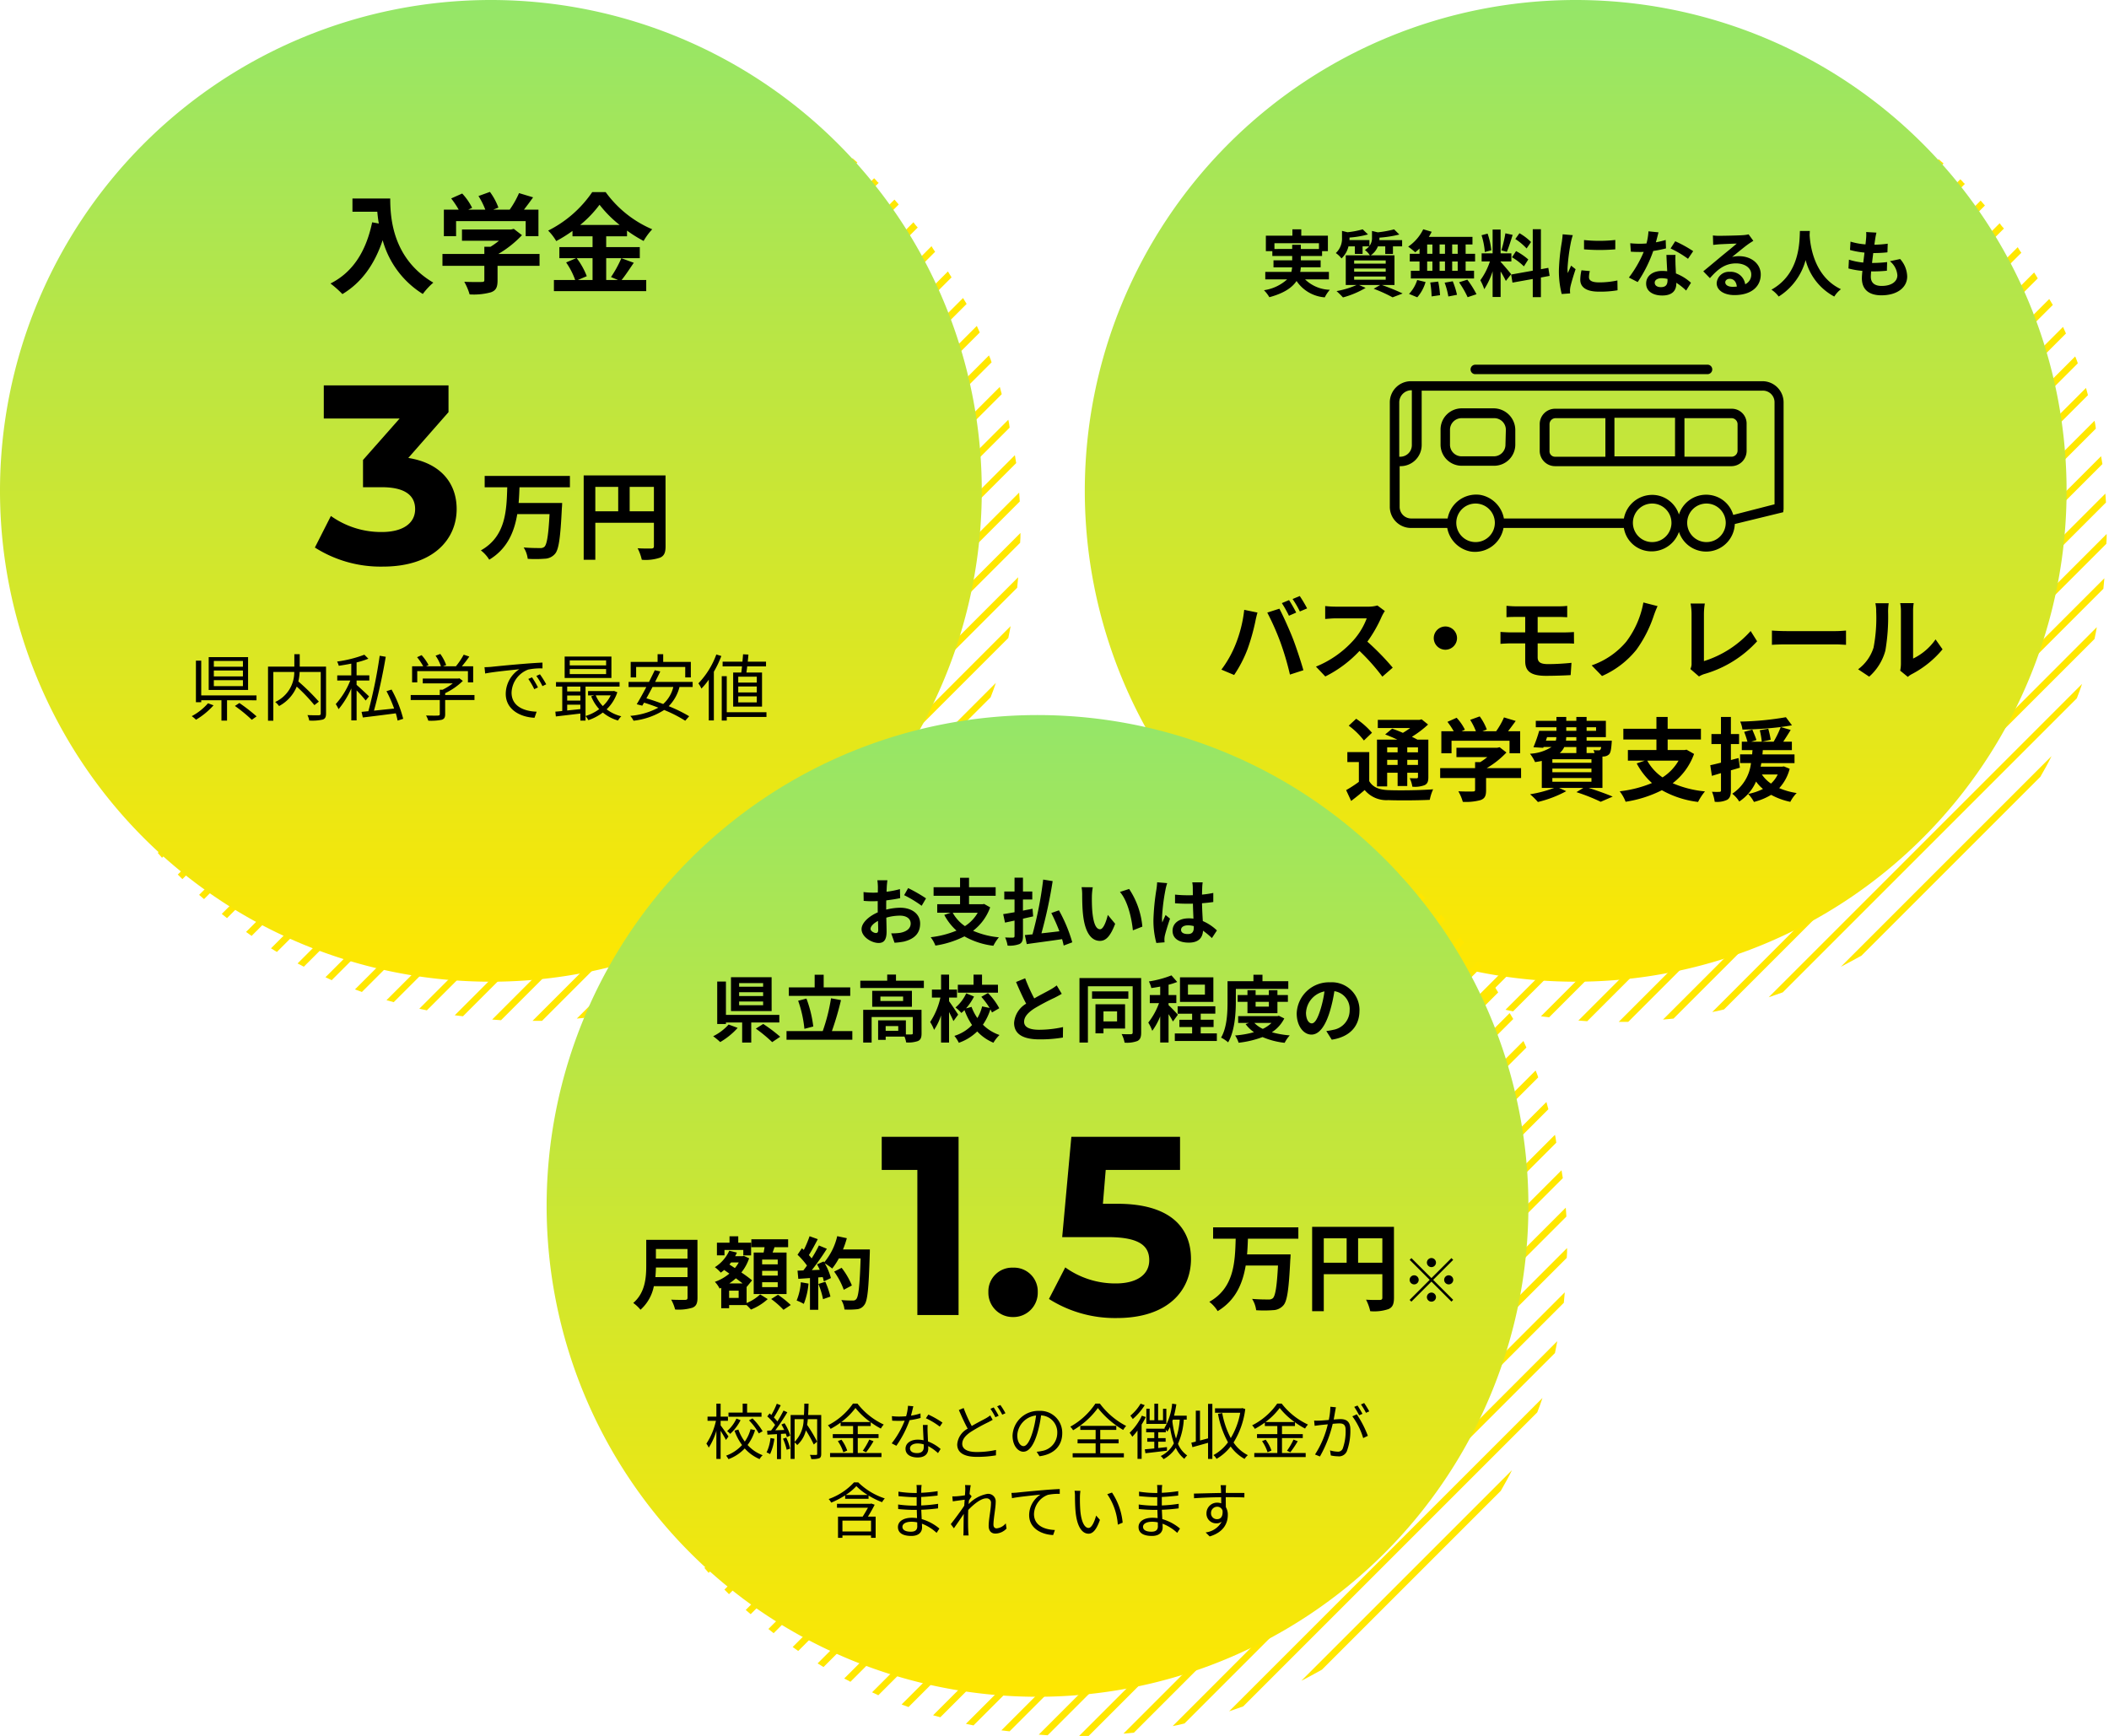 <svg id="features_small" xmlns="http://www.w3.org/2000/svg" xmlns:xlink="http://www.w3.org/1999/xlink" width="348" height="286.463" viewBox="0 0 348 286.463">
  <defs>
    <linearGradient id="linear-gradient" x1="0.5" x2="0.5" y2="1" gradientUnits="objectBoundingBox">
      <stop offset="0" stop-color="#94e669"/>
      <stop offset="1" stop-color="#ffe700"/>
    </linearGradient>
  </defs>
  <g id="グループ_50738" data-name="グループ 50738" transform="translate(-238.912 -930.711)">
    <g id="stripe_circle" transform="translate(244.912 936.736)">
      <path id="パス_333450" data-name="パス 333450" d="M158.476,43.579,158.1,43.2,43.2,158.1l.379.379.379.379,114.9-114.9A1.265,1.265,0,0,1,158.476,43.579Z" transform="translate(-19.863 -19.809)" fill="#ffe700"/>
      <path id="パス_333451" data-name="パス 333451" d="M151.727,37.1,37.1,151.727c.217.271.487.541.7.812L152.539,37.8C152.268,37.587,152,37.317,151.727,37.1Z" transform="translate(-17.066 -17.012)" fill="#ffe700"/>
      <path id="パス_333452" data-name="パス 333452" d="M145.277,31.3,31.3,145.277c.217.271.433.541.7.866L146.143,32A5.467,5.467,0,0,1,145.277,31.3Z" transform="translate(-14.407 -14.352)" fill="#ffe700"/>
      <path id="パス_333453" data-name="パス 333453" d="M138.84,26,26,138.84c.217.325.433.6.65.92L139.76,26.6A8.819,8.819,0,0,1,138.84,26Z" transform="translate(-11.976 -11.922)" fill="#ffe700"/>
      <path id="パス_333454" data-name="パス 333454" d="M132.324,21,21,132.324c.217.325.379.65.6.975L133.3,21.6C132.973,21.379,132.648,21.217,132.324,21Z" transform="translate(-9.684 -9.629)" fill="#ffe700"/>
      <path id="パス_333455" data-name="パス 333455" d="M125.774,16.5,16.4,125.874c.162.325.325.65.541,1.029L126.8,17.041A6.173,6.173,0,0,0,125.774,16.5Z" transform="translate(-7.574 -7.566)" fill="#ffe700"/>
      <path id="パス_333456" data-name="パス 333456" d="M119.284,12.4,12.4,119.284c.162.379.325.7.487,1.029L120.367,12.887C119.988,12.725,119.663,12.562,119.284,12.4Z" transform="translate(-5.74 -5.686)" fill="#ffe700"/>
      <path id="パス_333457" data-name="パス 333457" d="M112.706,8.8,8.8,112.706a9.762,9.762,0,0,0,.433,1.137L113.843,9.233A9.761,9.761,0,0,0,112.706,8.8Z" transform="translate(-4.089 -4.035)" fill="#ffe700"/>
      <path id="パス_333458" data-name="パス 333458" d="M106.086,5.7,5.7,106.086c.108.379.217.812.325,1.191L107.223,6.025Z" transform="translate(-2.668 -2.614)" fill="#ffe700"/>
      <path id="パス_333459" data-name="パス 333459" d="M99.363,3.2,3.2,99.363c.108.433.162.812.271,1.245L100.662,3.471C100.229,3.362,99.8,3.308,99.363,3.2Z" transform="translate(-1.521 -1.467)" fill="#ffe700"/>
      <path id="パス_333460" data-name="パス 333460" d="M92.644,1.3,1.3,92.644c.054.433.108.92.162,1.354L93.943,1.517C93.51,1.462,93.077,1.354,92.644,1.3Z" transform="translate(-0.65 -0.596)" fill="#ffe700"/>
      <path id="パス_333461" data-name="パス 333461" d="M85.8.2.2,85.8a13.276,13.276,0,0,0,.108,1.462L87.266.308C86.779.254,86.292.254,85.8.2Z" transform="translate(-0.146 -0.092)" fill="#ffe700"/>
      <path id="パス_333462" data-name="パス 333462" d="M78.99.054.1,78.944v1.57L80.561,0A14.7,14.7,0,0,0,78.99.054Z" transform="translate(-0.1)" fill="#ffe700"/>
      <path id="パス_333463" data-name="パス 333463" d="M71.793.917.862,71.848c-.054.6-.108,1.137-.162,1.733L73.526.7C72.985.754,72.389.808,71.793.917Z" transform="translate(-0.375 -0.321)" fill="#ffe700"/>
      <path id="パス_333464" data-name="パス 333464" d="M64.464,3.379,3.333,64.564c-.162.65-.271,1.3-.433,1.949L66.413,3C65.763,3.108,65.113,3.271,64.464,3.379Z" transform="translate(-1.384 -1.376)" fill="#ffe700"/>
      <path id="パス_333465" data-name="パス 333465" d="M56.827,8.312,8.312,56.827c-.271.758-.541,1.57-.812,2.328L59.155,7.5C58.4,7.771,57.639,8.041,56.827,8.312Z" transform="translate(-3.493 -3.439)" fill="#ffe700"/>
      <path id="パス_333466" data-name="パス 333466" d="M48.15,18.641,18.641,48.15c-.65,1.137-1.3,2.274-1.841,3.411L51.562,16.8C50.424,17.4,49.287,17.991,48.15,18.641Z" transform="translate(-7.758 -7.704)" fill="#ffe700"/>
      <path id="パス_333467" data-name="パス 333467" d="M164.435,49.7,49.7,164.435c.271.217.541.487.812.7L165.139,50.512C164.922,50.241,164.651,49.971,164.435,49.7Z" transform="translate(-22.844 -22.79)" fill="#ffe700"/>
      <path id="パス_333468" data-name="パス 333468" d="M170.739,56.6,56.6,170.739c.271.217.541.433.866.7L171.443,57.466A5.466,5.466,0,0,1,170.739,56.6Z" transform="translate(-26.008 -25.954)" fill="#ffe700"/>
      <path id="パス_333469" data-name="パス 333469" d="M177.11,63.9,64,177.065c.325.217.6.433.92.65L177.706,64.82A8.82,8.82,0,0,1,177.11,63.9Z" transform="translate(-29.401 -29.301)" fill="#ffe700"/>
      <path id="パス_333470" data-name="パス 333470" d="M183.3,71.6,71.6,183.3c.325.217.65.379.975.6L183.9,72.575C183.682,72.25,183.519,71.925,183.3,71.6Z" transform="translate(-32.886 -32.832)" fill="#ffe700"/>
      <path id="パス_333471" data-name="パス 333471" d="M189.508,79.7,79.7,189.508c.325.162.65.325,1.029.541L190.1,80.675C189.887,80.35,189.724,80.025,189.508,79.7Z" transform="translate(-36.6 -36.546)" fill="#ffe700"/>
      <path id="パス_333472" data-name="パス 333472" d="M195.679,88.2,88.2,195.679c.325.162.7.325,1.029.487L196.167,89.283C196,88.9,195.842,88.579,195.679,88.2Z" transform="translate(-40.498 -40.443)" fill="#ffe700"/>
      <path id="パス_333473" data-name="パス 333473" d="M201.81,97.2,97.2,201.81c.379.162.758.271,1.137.433L202.243,98.337A9.762,9.762,0,0,0,201.81,97.2Z" transform="translate(-44.624 -44.57)" fill="#ffe700"/>
      <path id="パス_333474" data-name="パス 333474" d="M208,106.8,106.8,208c.379.108.812.217,1.191.325L208.323,107.991C208.215,107.558,208.107,107.179,208,106.8Z" transform="translate(-49.027 -48.972)" fill="#ffe700"/>
      <path id="パス_333475" data-name="パス 333475" d="M213.992,116.8,116.8,213.992c.433.108.812.162,1.245.271L214.208,118.1A10.843,10.843,0,0,0,213.992,116.8Z" transform="translate(-53.612 -53.558)" fill="#ffe700"/>
      <path id="パス_333476" data-name="パス 333476" d="M220.027,127.6,127.6,220.027c.433.054.866.108,1.354.162l91.29-91.29C220.189,128.466,220.081,128.033,220.027,127.6Z" transform="translate(-58.564 -58.51)" fill="#ffe700"/>
      <path id="パス_333477" data-name="パス 333477" d="M225.958,139,139,225.958c.487.054.975.054,1.462.108l85.6-85.6C226.012,139.975,226.012,139.487,225.958,139Z" transform="translate(-63.792 -63.737)" fill="#ffe700"/>
      <path id="パス_333478" data-name="パス 333478" d="M231.815,151.3,151.3,231.815h1.57l78.89-78.89C231.815,152.383,231.815,151.841,231.815,151.3Z" transform="translate(-69.432 -69.377)" fill="#ffe700"/>
      <path id="パス_333479" data-name="パス 333479" d="M237.626,164.8,164.8,237.626c.6-.054,1.137-.108,1.733-.162l70.931-70.931C237.518,165.937,237.572,165.341,237.626,164.8Z" transform="translate(-75.622 -75.568)" fill="#ffe700"/>
      <path id="パス_333480" data-name="パス 333480" d="M243.259,179.7,179.8,243.213c.65-.108,1.3-.271,1.949-.433l61.131-61.131C242.988,181.054,243.15,180.4,243.259,179.7Z" transform="translate(-82.5 -82.4)" fill="#ffe700"/>
      <path id="パス_333481" data-name="パス 333481" d="M248.709,197,197,248.709c.758-.271,1.57-.541,2.328-.812l48.515-48.515C248.168,198.57,248.438,197.812,248.709,197Z" transform="translate(-90.387 -90.333)" fill="#ffe700"/>
      <path id="パス_333482" data-name="パス 333482" d="M219,253.762c1.137-.6,2.274-1.191,3.411-1.841l29.509-29.509c.65-1.137,1.3-2.274,1.841-3.411Z" transform="translate(-100.475 -100.421)" fill="#ffe700"/>
      <rect id="長方形_43584" data-name="長方形 43584" width="162" height="162" transform="translate(0.287 -0.026)" fill="none"/>
    </g>
    <path id="パス_333632" data-name="パス 333632" d="M81,0A81,81,0,1,1,0,81,81,81,0,0,1,81,0Z" transform="translate(238.912 930.711)" fill="url(#linear-gradient)"/>
    <path id="パス_333631" data-name="パス 333631" d="M-22.842-14.238v2.178h4.1c.054.612.126,1.26.252,1.944l-1.1-.2c-.99,4.734-3.132,8.208-6.876,10.1A17.1,17.1,0,0,1-24.5,1.53c3.132-1.872,5.292-4.86,6.642-8.892a15.209,15.209,0,0,0,6.624,8.874A11.524,11.524,0,0,1-9.5-.36c-6.624-3.906-7.11-10.476-7.11-13.878Zm17.1,3.726H5.742v2.484H7.848V-12.4H5.454c.486-.63,1.026-1.35,1.512-2.034l-2.322-.7A15.047,15.047,0,0,1,3.1-12.4H.378l.864-.342a10.555,10.555,0,0,0-1.4-2.592l-1.89.684A12.56,12.56,0,0,1-.918-12.4H-3.744l.648-.306a9.81,9.81,0,0,0-1.638-2.358l-1.818.81A15.142,15.142,0,0,1-5.31-12.4H-7.758v4.374h2.016ZM8.028-5.094h-6.8A17.434,17.434,0,0,0,5.13-8.19L3.78-9.234l-.468.108H-4.77v1.854h6.1a12.176,12.176,0,0,1-1.386.99H-1.08v1.188H-7.992v1.962H-1.08v2.34c0,.252-.09.324-.468.324C-1.908-.45-3.24-.45-4.392-.5A9.556,9.556,0,0,1-3.51,1.584,10.913,10.913,0,0,0-.018,1.242C.864.936,1.1.378,1.1-.738V-3.132h6.93Zm8.748.7v3.6h-2.43l1.476-.63a12.144,12.144,0,0,0-1.656-2.97Zm-2.034-5.49a18.777,18.777,0,0,0,3.186-3.33,19.206,19.206,0,0,0,3.312,3.33Zm6.786,5.49a18.7,18.7,0,0,1-1.71,3.114l1.17.486H19.026v-3.6H24.57V-6.228H19.026V-8.01h3.438v-.936A22.75,22.75,0,0,0,25.2-7.236a10.055,10.055,0,0,1,1.422-1.926A18.391,18.391,0,0,1,18.936-15.3H16.722A19.2,19.2,0,0,1,9.45-8.946a8.39,8.39,0,0,1,1.332,1.728,23,23,0,0,0,2.682-1.674v.882h3.312v1.782H11.3v1.836h2.754l-1.638.7a12.367,12.367,0,0,1,1.494,2.9H10.4V1.044H25.632V-.792H21.564c.63-.756,1.332-1.854,2.016-2.844Z" transform="translate(319.912 977.711)"/>
    <g id="グループ_50717" data-name="グループ 50717" transform="translate(233.033 1000.102)">
      <path id="パス_333644" data-name="パス 333644" d="M15.372-17.43l6.636-7.56V-29.4H1.428v5.46H13.944L7.9-17.094V-12.6H11c3.864,0,5.5,1.386,5.5,3.612,0,2.394-2.1,3.78-5.5,3.78A14.278,14.278,0,0,1,2.6-7.854L-.042-2.646A20.214,20.214,0,0,0,11.172.5c8.358,0,12.18-4.536,12.18-9.492C23.352-13.314,20.664-16.59,15.372-17.43Z" transform="translate(57.879 23.609)"/>
      <path id="パス_333643" data-name="パス 333643" d="M-.96-10.592v-1.872H-15.024v1.872H-11.3c-.112,3.856-.24,8.112-4.352,10.416A5.694,5.694,0,0,1-14.272,1.36C-11.3-.432-10.144-3.2-9.648-6.16H-4.32C-4.5-2.736-4.752-1.168-5.168-.768A1.029,1.029,0,0,1-5.92-.56c-.48,0-1.568,0-2.672-.1A4.573,4.573,0,0,1-7.92,1.216,19.559,19.559,0,0,0-5.136,1.2,2.319,2.319,0,0,0-3.424.4c.624-.7.9-2.64,1.136-7.552C-2.256-7.392-2.24-8-2.24-8H-9.424c.08-.864.112-1.744.144-2.592ZM8.9-6.624v-4.032h4v4.032ZM3.232-10.656H7.008v4.032H3.232Zm11.584-1.888H1.312V1.376h1.92V-4.736H12.9V-.864c0,.272-.112.368-.416.384-.32,0-1.36.016-2.272-.048a7.777,7.777,0,0,1,.688,1.9,7.392,7.392,0,0,0,3.024-.352c.672-.3.9-.832.9-1.872Z" transform="translate(100.879 21.609)"/>
    </g>
    <path id="パス_333633" data-name="パス 333633" d="M-38.916-7.98h-4.8v-.948h4.8Zm0,1.6h-4.8v-.972h4.8Zm0,1.6h-4.8V-5.76h4.8Zm.852-4.788h-6.5V-4.14h6.5Zm-6.612,7.62A9.394,9.394,0,0,1-47.364.18a4.723,4.723,0,0,1,.708.588,12.332,12.332,0,0,0,2.892-2.376Zm8-.492v-.8h-9.12V-8.976h-.876v6.852h.876v-.324h3.336V.912h.924v-3.36Zm-3.564.936A23.887,23.887,0,0,1-37.452.78l.792-.564A29.522,29.522,0,0,0-39.5-1.992ZM-25.2-7.992h-4.344v-2.052h-.888v2.052h-4.344V.936h.876V-7.116h3.456A5.4,5.4,0,0,1-33.588-2.16a3.717,3.717,0,0,1,.636.672A6.4,6.4,0,0,0-30.036-4.7a29.743,29.743,0,0,1,2.916,3.06l.732-.576a35.877,35.877,0,0,0-3.384-3.336,8.247,8.247,0,0,0,.216-1.56h3.48v6.84c0,.216-.072.288-.288.3-.252.012-1.068.012-1.908-.024a3.309,3.309,0,0,1,.3.9A7.974,7.974,0,0,0-25.74.744c.408-.144.54-.432.54-1.008Zm7.092,4.908c-.3-.3-1.608-1.524-2.052-1.9V-5.7h2.1v-.852h-2.1V-8.688A13.841,13.841,0,0,0-18.216-9.3l-.66-.66a20.277,20.277,0,0,1-4.5,1.128,3.115,3.115,0,0,1,.276.7c.66-.1,1.368-.216,2.064-.36v1.944h-2.316V-5.7H-21.2a12.832,12.832,0,0,1-2.4,3.888,5.759,5.759,0,0,1,.468.84,14.228,14.228,0,0,0,2.1-3.432V.876h.876V-4.068A19.791,19.791,0,0,1-18.66-2.4Zm5.64,3.7a20.33,20.33,0,0,0-1.92-4.824l-.84.264a21.181,21.181,0,0,1,1.26,2.868c-1.152.12-2.3.24-3.324.348.7-2.484,1.476-6.072,1.944-8.892l-1-.168A78.087,78.087,0,0,1-18.216-.636c-.42.036-.792.072-1.128.108l.216.924c1.44-.168,3.468-.42,5.436-.684a10.911,10.911,0,0,1,.3,1.2Zm2.316-7.872h8.364V-5.4h.864V-8.052h-1.86c.408-.48.852-1.056,1.224-1.6l-.924-.312A12.969,12.969,0,0,1-3.768-8.052H-5.892l.516-.2a7.4,7.4,0,0,0-.972-1.836l-.78.288A7.093,7.093,0,0,1-6.24-8.052H-8.688l.408-.2A8.039,8.039,0,0,0-9.432-9.888l-.744.336a9.948,9.948,0,0,1,1.008,1.5H-11V-5.4h.852ZM-.708-3.312H-5.544v-.3A10.718,10.718,0,0,0-2.628-5.64L-3.2-6.072l-.18.048H-9.24v.792h4.956A10.049,10.049,0,0,1-5.976-4.176h-.456v.864h-4.8v.828h4.8V-.168c0,.18-.06.24-.312.252C-6.972.1-7.788.1-8.7.072a3.825,3.825,0,0,1,.372.852A8.926,8.926,0,0,0-6.12.78c.432-.132.576-.4.576-.924v-2.34H-.708ZM.948-7.9l.108,1.044c1.3-.276,4.356-.564,5.64-.708A4.874,4.874,0,0,0,4.452-3.5C4.452-.828,6.984.36,9.2.444l.348-1C7.6-.624,5.412-1.368,5.412-3.708a4.224,4.224,0,0,1,2.748-3.8A10.051,10.051,0,0,1,10.512-7.7v-.96c-.8.036-1.932.108-3.24.216-2.208.18-4.476.408-5.256.492C1.788-7.932,1.4-7.908.948-7.9ZM8.784-6.228l-.612.264a11.14,11.14,0,0,1,.984,1.692l.612-.288A14.243,14.243,0,0,0,8.784-6.228Zm1.308-.5L9.5-6.456a11.122,11.122,0,0,1,1.008,1.68l.624-.3A15.849,15.849,0,0,0,10.092-6.732ZM21.012-8.2h-6v-.828h6Zm0,1.44h-6V-7.6h6Zm.876-2.9H14.172v3.54h7.716Zm-.12,6.408a5.692,5.692,0,0,1-1.3,1.764A5.677,5.677,0,0,1,19.3-3.252ZM14.592-1.716h2.172v.732c-.744.084-1.488.156-2.172.228Zm0-1.512h2.172v.84H14.592ZM16.764-4.7v.8H14.592v-.8Zm5.556.72-.156.024H18.036v.708h1.032l-.516.156a6.914,6.914,0,0,0,1.32,2.112A7.273,7.273,0,0,1,17.616.156V-4.7h5.616v-.744H12.744V-4.7h1.032V-.672c-.42.048-.8.084-1.14.108l.084.792c1.116-.132,2.58-.3,4.044-.48V.912h.852V.168a2.93,2.93,0,0,1,.468.672A8.306,8.306,0,0,0,20.472-.42,6.876,6.876,0,0,0,22.98.9a2.94,2.94,0,0,1,.54-.7A6.486,6.486,0,0,1,21.1-.948a6.855,6.855,0,0,0,1.764-2.82Zm3.648-3.96h8.1v1.728h.924V-8.772h-4.56v-1.272h-.924v1.272h-4.44v2.556h.9ZM32.1-4.632a5.5,5.5,0,0,1-1.668,2.808C29.5-2.172,28.548-2.5,27.66-2.76c.324-.576.672-1.224,1.008-1.872Zm3.192,0v-.84H29.1c.3-.6.6-1.188.852-1.728l-.912-.2c-.276.588-.612,1.248-.948,1.932H24.72v.84h2.928C27.1-3.576,26.52-2.544,26.064-1.788l.912.24c.1-.156.192-.324.3-.5.756.228,1.56.516,2.352.828A11.826,11.826,0,0,1,25,.132a3.632,3.632,0,0,1,.54.8A11.761,11.761,0,0,0,30.588-.84,21.487,21.487,0,0,1,34.068.936l.648-.744a23.286,23.286,0,0,0-3.372-1.656A6.9,6.9,0,0,0,33.12-4.632Zm10.584-.732h-3.06v-.972h3.06Zm0,1.632h-3.06v-.984h3.06Zm0,1.644h-3.06v-1h3.06Zm-3.9-4.932V-1.4H46.74V-7.02H44.16c.048-.3.1-.648.132-1.008H47.4v-.78H44.388c.036-.408.084-.8.108-1.176l-.888-.048c-.024.372-.06.792-.1,1.224H40.236v.78h3.2c-.036.36-.072.708-.12,1.008ZM39.2-10A13.7,13.7,0,0,1,36.24-5.232a4.9,4.9,0,0,1,.5.864,11.7,11.7,0,0,0,1.212-1.476V.888h.84v-8.04a17.672,17.672,0,0,0,1.236-2.592ZM47.472-.468H40.92V-6.42h-.828V.9h.828V.312h6.552Z" transform="translate(317.912 1048.711)"/>
  </g>
  <g id="グループ_50735" data-name="グループ 50735" transform="translate(-148.912 -1048.711)">
    <g id="stripe_circle-2" data-name="stripe_circle" transform="translate(334.144 1054.595)">
      <path id="パス_333450-2" data-name="パス 333450" d="M158.476,43.579,158.1,43.2,43.2,158.1l.379.379.379.379,114.9-114.9A1.265,1.265,0,0,1,158.476,43.579Z" transform="translate(-19.863 -19.502)" fill="#ffe700"/>
      <path id="パス_333451-2" data-name="パス 333451" d="M151.727,37.1,37.1,151.727c.217.271.487.541.7.812L152.539,37.8C152.268,37.587,152,37.317,151.727,37.1Z" transform="translate(-17.066 -16.705)" fill="#ffe700"/>
      <path id="パス_333452-2" data-name="パス 333452" d="M145.277,31.3,31.3,145.277c.217.271.433.541.7.866L146.143,32A5.467,5.467,0,0,1,145.277,31.3Z" transform="translate(-14.407 -14.046)" fill="#ffe700"/>
      <path id="パス_333453-2" data-name="パス 333453" d="M138.84,26,26,138.84c.217.325.433.6.65.92L139.76,26.6A8.819,8.819,0,0,1,138.84,26Z" transform="translate(-11.976 -11.615)" fill="#ffe700"/>
      <path id="パス_333454-2" data-name="パス 333454" d="M132.324,21,21,132.324c.217.325.379.65.6.975L133.3,21.6C132.973,21.379,132.648,21.217,132.324,21Z" transform="translate(-9.684 -9.323)" fill="#ffe700"/>
      <path id="パス_333455-2" data-name="パス 333455" d="M125.774,16.5,16.4,125.874c.162.325.325.65.541,1.029L126.8,17.041A6.173,6.173,0,0,0,125.774,16.5Z" transform="translate(-7.574 -7.259)" fill="#ffe700"/>
      <path id="パス_333456-2" data-name="パス 333456" d="M119.284,12.4,12.4,119.284c.162.379.325.7.487,1.029L120.367,12.887C119.988,12.725,119.663,12.562,119.284,12.4Z" transform="translate(-5.74 -5.379)" fill="#ffe700"/>
      <path id="パス_333457-2" data-name="パス 333457" d="M112.706,8.8,8.8,112.706a9.762,9.762,0,0,0,.433,1.137L113.843,9.233A9.761,9.761,0,0,0,112.706,8.8Z" transform="translate(-4.089 -3.729)" fill="#ffe700"/>
      <path id="パス_333458-2" data-name="パス 333458" d="M106.086,5.7,5.7,106.086c.108.379.217.812.325,1.191L107.223,6.025Z" transform="translate(-2.668 -2.307)" fill="#ffe700"/>
      <path id="パス_333459-2" data-name="パス 333459" d="M99.363,3.2,3.2,99.363c.108.433.162.812.271,1.245L100.662,3.471C100.229,3.362,99.8,3.308,99.363,3.2Z" transform="translate(-1.521 -1.161)" fill="#ffe700"/>
      <path id="パス_333460-2" data-name="パス 333460" d="M92.644,1.3,1.3,92.644c.054.433.108.92.162,1.354L93.943,1.517C93.51,1.462,93.077,1.354,92.644,1.3Z" transform="translate(-0.65 -0.289)" fill="#ffe700"/>
      <path id="パス_333461-2" data-name="パス 333461" d="M85.8.2.2,85.8a13.276,13.276,0,0,0,.108,1.462L87.266.308C86.779.254,86.292.254,85.8.2Z" transform="translate(-0.146 0.215)" fill="#ffe700"/>
      <path id="パス_333462-2" data-name="パス 333462" d="M78.99.054.1,78.944v1.57L80.561,0A14.7,14.7,0,0,0,78.99.054Z" transform="translate(-0.1 0.307)" fill="#ffe700"/>
      <path id="パス_333463-2" data-name="パス 333463" d="M71.793.917.862,71.848c-.054.6-.108,1.137-.162,1.733L73.526.7C72.985.754,72.389.808,71.793.917Z" transform="translate(-0.375 -0.014)" fill="#ffe700"/>
      <path id="パス_333464-2" data-name="パス 333464" d="M64.464,3.379,3.333,64.564c-.162.65-.271,1.3-.433,1.949L66.413,3C65.763,3.108,65.113,3.271,64.464,3.379Z" transform="translate(-1.384 -1.069)" fill="#ffe700"/>
      <path id="パス_333465-2" data-name="パス 333465" d="M56.827,8.312,8.312,56.827c-.271.758-.541,1.57-.812,2.328L59.155,7.5C58.4,7.771,57.639,8.041,56.827,8.312Z" transform="translate(-3.493 -3.132)" fill="#ffe700"/>
      <path id="パス_333466-2" data-name="パス 333466" d="M48.15,18.641,18.641,48.15c-.65,1.137-1.3,2.274-1.841,3.411L51.562,16.8C50.424,17.4,49.287,17.991,48.15,18.641Z" transform="translate(-7.758 -7.397)" fill="#ffe700"/>
      <path id="パス_333467-2" data-name="パス 333467" d="M164.435,49.7,49.7,164.435c.271.217.541.487.812.7L165.139,50.512C164.922,50.241,164.651,49.971,164.435,49.7Z" transform="translate(-22.844 -22.483)" fill="#ffe700"/>
      <path id="パス_333468-2" data-name="パス 333468" d="M170.739,56.6,56.6,170.739c.271.217.541.433.866.7L171.443,57.466A5.466,5.466,0,0,1,170.739,56.6Z" transform="translate(-26.008 -25.647)" fill="#ffe700"/>
      <path id="パス_333469-2" data-name="パス 333469" d="M177.11,63.9,64,177.065c.325.217.6.433.92.65L177.706,64.82A8.82,8.82,0,0,1,177.11,63.9Z" transform="translate(-29.401 -28.994)" fill="#ffe700"/>
      <path id="パス_333470-2" data-name="パス 333470" d="M183.3,71.6,71.6,183.3c.325.217.65.379.975.6L183.9,72.575C183.682,72.25,183.519,71.925,183.3,71.6Z" transform="translate(-32.886 -32.525)" fill="#ffe700"/>
      <path id="パス_333471-2" data-name="パス 333471" d="M189.508,79.7,79.7,189.508c.325.162.65.325,1.029.541L190.1,80.675C189.887,80.35,189.724,80.025,189.508,79.7Z" transform="translate(-36.6 -36.239)" fill="#ffe700"/>
      <path id="パス_333472-2" data-name="パス 333472" d="M195.679,88.2,88.2,195.679c.325.162.7.325,1.029.487L196.167,89.283C196,88.9,195.842,88.579,195.679,88.2Z" transform="translate(-40.498 -40.137)" fill="#ffe700"/>
      <path id="パス_333473-2" data-name="パス 333473" d="M201.81,97.2,97.2,201.81c.379.162.758.271,1.137.433L202.243,98.337A9.762,9.762,0,0,0,201.81,97.2Z" transform="translate(-44.624 -44.264)" fill="#ffe700"/>
      <path id="パス_333474-2" data-name="パス 333474" d="M208,106.8,106.8,208c.379.108.812.217,1.191.325L208.323,107.991C208.215,107.558,208.107,107.179,208,106.8Z" transform="translate(-49.027 -48.666)" fill="#ffe700"/>
      <path id="パス_333475-2" data-name="パス 333475" d="M213.992,116.8,116.8,213.992c.433.108.812.162,1.245.271L214.208,118.1A10.843,10.843,0,0,0,213.992,116.8Z" transform="translate(-53.612 -53.251)" fill="#ffe700"/>
      <path id="パス_333476-2" data-name="パス 333476" d="M220.027,127.6,127.6,220.027c.433.054.866.108,1.354.162l91.29-91.29C220.189,128.466,220.081,128.033,220.027,127.6Z" transform="translate(-58.564 -58.203)" fill="#ffe700"/>
      <path id="パス_333477-2" data-name="パス 333477" d="M225.958,139,139,225.958c.487.054.975.054,1.462.108l85.6-85.6C226.012,139.975,226.012,139.487,225.958,139Z" transform="translate(-63.792 -63.431)" fill="#ffe700"/>
      <path id="パス_333478-2" data-name="パス 333478" d="M231.815,151.3,151.3,231.815h1.57l78.89-78.89C231.815,152.383,231.815,151.841,231.815,151.3Z" transform="translate(-69.432 -69.071)" fill="#ffe700"/>
      <path id="パス_333479-2" data-name="パス 333479" d="M237.626,164.8,164.8,237.626c.6-.054,1.137-.108,1.733-.162l70.931-70.931C237.518,165.937,237.572,165.341,237.626,164.8Z" transform="translate(-75.622 -75.261)" fill="#ffe700"/>
      <path id="パス_333480-2" data-name="パス 333480" d="M243.259,179.7,179.8,243.213c.65-.108,1.3-.271,1.949-.433l61.131-61.131C242.988,181.054,243.15,180.4,243.259,179.7Z" transform="translate(-82.5 -82.093)" fill="#ffe700"/>
      <path id="パス_333481-2" data-name="パス 333481" d="M248.709,197,197,248.709c.758-.271,1.57-.541,2.328-.812l48.515-48.515C248.168,198.57,248.438,197.812,248.709,197Z" transform="translate(-90.387 -90.026)" fill="#ffe700"/>
      <path id="パス_333482-2" data-name="パス 333482" d="M219,253.762c1.137-.6,2.274-1.191,3.411-1.841l29.509-29.509c.65-1.137,1.3-2.274,1.841-3.411Z" transform="translate(-100.475 -100.114)" fill="#ffe700"/>
      <rect id="長方形_43584-2" data-name="長方形 43584" width="163" height="162" transform="translate(-0.232 0.116)" fill="none"/>
    </g>
    <path id="パス_333636" data-name="パス 333636" d="M81,0A81,81,0,1,1,0,81,81,81,0,0,1,81,0Z" transform="translate(327.912 1048.711)" fill="url(#linear-gradient)"/>
    <path id="パス_333635" data-name="パス 333635" d="M-51.708-6.912V-7.86h7.344v.948h-2.988V-7.6H-48.78v.684ZM-42.72-1.9V-3.132h-4.74a4.074,4.074,0,0,0,.1-.756h3.276V-5.04h-3.264v-.72h3.5v-.792h.96V-9.108H-47.28v-1.044h-1.464v1.044h-4.38v2.556h1.068v.792h3.276v.72h-3.084v1.152h3.072a5.5,5.5,0,0,1-.12.756H-53.22V-1.9h3.612A7.286,7.286,0,0,1-53.436-.108a5.823,5.823,0,0,1,.888,1.152c2.448-.66,3.78-1.608,4.488-2.676a6.147,6.147,0,0,0,4.656,2.7,5.552,5.552,0,0,1,.84-1.248A6.1,6.1,0,0,1-46.656-1.9Zm4.164-.468h5.208v.528h-5.208Zm0-1.32h5.208v.516h-5.208Zm0-1.332h5.208V-4.5h-5.208ZM-31.9-.972v-4.9h-3.912a3.189,3.189,0,0,0,1.176-1.476h1.212v1.26h1.272v-1.26h1.512V-8.376h-3.756c.012-.12.012-.24.012-.348v-.06A18.733,18.733,0,0,0-31.1-9.3l-.864-.852a18.521,18.521,0,0,1-2.688.492l-.96-.228V-8.8a2.172,2.172,0,0,1-.42,1.392v-.972h-3.3c.012-.12.012-.252.012-.36V-8.8a15.37,15.37,0,0,0,3.048-.516l-.876-.84a14.657,14.657,0,0,1-2.5.48L-40.56-9.9v1.092A3.257,3.257,0,0,1-41.58-6.24a4.114,4.114,0,0,1,.936.888,4.01,4.01,0,0,0,1.152-1.992h1.056V-6.1h1.272V-7.344h1.08a2.956,2.956,0,0,1-.7.6,3.411,3.411,0,0,1,.828.876h-3.984v4.9h1.776A14.091,14.091,0,0,1-41.46.036,14.473,14.473,0,0,1-40.4,1.08,14.87,14.87,0,0,0-36.66-.492l-1.092-.48h3.5l-1.08.624a23.661,23.661,0,0,1,3.12,1.416l1.656-.636c-.816-.4-2.2-.972-3.42-1.4ZM-21.468-6.12h-.912V-7.656h.912Zm0,2.8h-.912V-4.848h.912Zm-5.04-1.524h.864v1.524h-.864Zm2.94,0v1.524h-.888V-4.848Zm-.888-1.272V-7.656h.888V-6.12Zm-2.052-1.536h.864V-6.12h-.864Zm-1.26,1.536h-1.608v1.272h1.608v1.524H-29.2v1.272h10.428V-3.324H-20.16V-4.848h1.56V-6.12h-1.56V-7.656h1.128v-1.26h-7.2a6.46,6.46,0,0,0,.468-.84l-1.392-.408A7.379,7.379,0,0,1-29.64-7.3a13.216,13.216,0,0,1,1.164.936,8.246,8.246,0,0,0,.708-.624Zm-.372,7.176a6.567,6.567,0,0,0,1.368-2.52l-1.38-.336A5.913,5.913,0,0,1-29.5.5ZM-26-1.38A15.233,15.233,0,0,1-25.776.912l1.392-.2a15.7,15.7,0,0,0-.3-2.244Zm2.376.024a12.788,12.788,0,0,1,.612,2.28l1.428-.276a13.373,13.373,0,0,0-.7-2.232Zm2.376-.06a15.456,15.456,0,0,1,1.416,2.46l1.464-.492a16.277,16.277,0,0,0-1.512-2.4Zm11.88-6.648A9.018,9.018,0,0,0-11.28-9.516l-.684.96A9.655,9.655,0,0,1-10.1-7Zm-3.144,2.52a10.148,10.148,0,0,1,1.968,1.5l.72-1.14a10.022,10.022,0,0,0-2.016-1.38ZM-13.6-9.5a22.321,22.321,0,0,1-.66,2.808l.9.252c.3-.7.648-1.836.96-2.8ZM-15.924-6.7a12.031,12.031,0,0,0-.612-2.748l-1,.264a11.866,11.866,0,0,1,.54,2.772Zm3.276,3.948c-.252-.336-1.392-1.68-1.74-2.028V-4.86h1.776V-6.192h-1.776v-3.924h-1.32v3.924H-17.52V-4.86h1.368a11.109,11.109,0,0,1-1.584,3.108,8.48,8.48,0,0,1,.648,1.476,12.315,12.315,0,0,0,1.38-2.952V1.008h1.32V-3.2a16.03,16.03,0,0,1,.864,1.56Zm6.348.276L-6.516-3.8l-1.224.228v-6.6H-9.084v6.84l-3.564.636.216,1.332,3.348-.6v3H-7.74v-3.24ZM-.624-8.388v1.536a32.208,32.208,0,0,0,5.16,0V-8.4A24.676,24.676,0,0,1-.624-8.388Zm.96,5.124L-1.044-3.4a7.331,7.331,0,0,0-.2,1.56c0,1.236,1,1.968,3.06,1.968A16.994,16.994,0,0,0,4.908-.1l-.024-1.62A14.185,14.185,0,0,1,1.872-1.4C.648-1.4.192-1.728.192-2.256A4.073,4.073,0,0,1,.336-3.264ZM-2.472-9.192l-1.68-.144c-.012.384-.084.84-.12,1.176a33.461,33.461,0,0,0-.5,4.752A15.34,15.34,0,0,0-4.308.516l1.392-.1C-2.928.252-2.94.06-2.94-.072a3.621,3.621,0,0,1,.06-.564c.132-.636.528-1.944.864-2.94l-.744-.588c-.168.4-.36.816-.54,1.224a5.79,5.79,0,0,1-.048-.78,31.828,31.828,0,0,1,.576-4.4C-2.724-8.34-2.568-8.94-2.472-9.192ZM11.664-9.66l-1.656-.168a10.091,10.091,0,0,1-.324,2c-.372.036-.732.048-1.092.048A15.16,15.16,0,0,1,7-7.86L7.1-6.468c.516.036,1.008.048,1.5.048.2,0,.408,0,.624-.012A18.906,18.906,0,0,1,6.78-2.2l1.452.744A22.111,22.111,0,0,0,10.8-6.588a20.818,20.818,0,0,0,2.1-.42L12.852-8.4a14.711,14.711,0,0,1-1.62.384C11.412-8.664,11.568-9.276,11.664-9.66Zm-.624,8.3c0-.42.444-.732,1.14-.732a4.311,4.311,0,0,1,.972.12v.24c0,.66-.252,1.116-1.08,1.116C11.412-.612,11.04-.912,11.04-1.356Zm3.432-4.572h-1.5c.024.732.084,1.8.132,2.688-.276-.024-.54-.048-.828-.048-1.668,0-2.652.9-2.652,2.076,0,1.32,1.176,1.98,2.664,1.98,1.7,0,2.316-.864,2.316-1.98v-.12a10.173,10.173,0,0,1,1.62,1.284l.8-1.284a7.847,7.847,0,0,0-2.484-1.536c-.024-.6-.06-1.176-.072-1.524C14.46-4.92,14.436-5.424,14.472-5.928Zm2.064.636.852-1.26a20.671,20.671,0,0,0-2.964-1.632L13.656-7A17.32,17.32,0,0,1,16.536-5.292ZM22.68-1.416c0-.3.288-.576.744-.576.648,0,1.092.5,1.164,1.284a6.265,6.265,0,0,1-.7.036C23.172-.672,22.68-.972,22.68-1.416ZM20.64-9.144l.048,1.56c.276-.036.66-.072.984-.1.636-.036,2.292-.108,2.9-.12-.588.516-1.836,1.524-2.508,2.076-.708.588-2.16,1.812-3.012,2.5L20.148-2.1c1.284-1.464,2.484-2.436,4.32-2.436,1.416,0,2.5.732,2.5,1.812a1.739,1.739,0,0,1-1,1.632,2.4,2.4,0,0,0-2.556-2.052,2.011,2.011,0,0,0-2.148,1.872c0,1.2,1.26,1.968,2.928,1.968,2.9,0,4.344-1.5,4.344-3.4,0-1.752-1.548-3.024-3.588-3.024a4.688,4.688,0,0,0-1.14.132c.756-.6,2.016-1.656,2.664-2.112.276-.2.564-.372.84-.552l-.78-1.068a5.243,5.243,0,0,1-.912.132c-.684.06-3.252.108-3.888.108A8.328,8.328,0,0,1,20.64-9.144ZM35-9.888C34.92-8.3,35.088-2.856,30.3-.2A5,5,0,0,1,31.5.936a10.247,10.247,0,0,0,4.44-6.024A9.516,9.516,0,0,0,40.668.936a4.69,4.69,0,0,1,1.1-1.212C37.3-2.376,36.7-7.548,36.6-9.2c.012-.252.024-.492.036-.684Zm12.624.276-1.692-.1a6.428,6.428,0,0,1-.012,1.068c-.024.276-.06.6-.1.972a11.333,11.333,0,0,1-2.472-.456l-.084,1.38a14.091,14.091,0,0,0,2.388.432c-.06.54-.132,1.1-.2,1.644a11.027,11.027,0,0,1-2.364-.48L43.008-3.7a13.426,13.426,0,0,0,2.3.4c-.048.492-.084.924-.084,1.212,0,2,1.332,2.82,3.216,2.82,2.628,0,4.26-1.3,4.26-3.108a4.473,4.473,0,0,0-1.164-2.88l-1.692.36a3.273,3.273,0,0,1,1.236,2.328c0,.984-.912,1.752-2.592,1.752-1.176,0-1.788-.528-1.788-1.524,0-.216.024-.516.048-.876h.48c.756,0,1.452-.048,2.124-.108l.036-1.428a20.788,20.788,0,0,1-2.412.144H46.9c.06-.54.132-1.1.2-1.632a21.627,21.627,0,0,0,2.34-.12l.048-1.428a16.926,16.926,0,0,1-2.2.168c.048-.4.1-.72.132-.924A10.742,10.742,0,0,1,47.628-9.612Z" transform="translate(410.912 1096.711)"/>
    <path id="パス_333634" data-name="パス 333634" d="M-48.3-11.97l-1.185.495a18.976,18.976,0,0,1,1.17,2.085l1.2-.525C-47.4-10.47-47.925-11.415-48.3-11.97Zm1.77-.675-1.185.495a15.632,15.632,0,0,1,1.2,2.055l1.2-.51A23.46,23.46,0,0,0-46.53-12.645Zm-10.59,7.98A18.072,18.072,0,0,1-59.46-.5l2.1.885A20.623,20.623,0,0,0-55.14-3.9a34.925,34.925,0,0,0,1.275-4.515c.06-.33.225-1.065.36-1.5l-2.19-.45A21.614,21.614,0,0,1-57.12-4.665Zm7.41-.315a46.348,46.348,0,0,1,1.56,5.3l2.22-.72c-.42-1.485-1.215-3.885-1.74-5.235-.57-1.455-1.605-3.765-2.22-4.92l-2,.645A42.019,42.019,0,0,1-49.71-4.98Zm17.22-5.19-1.23-.915a5.376,5.376,0,0,1-1.545.195h-5.3a16.758,16.758,0,0,1-1.77-.1v2.13c.315-.015,1.14-.1,1.77-.1h5.085A11.622,11.622,0,0,1-37.71-5.295a16.815,16.815,0,0,1-6.15,4.3L-42.315.63a19.758,19.758,0,0,0,5.64-4.215A34.206,34.206,0,0,1-32.9.66l1.71-1.485a42.169,42.169,0,0,0-4.185-4.29A22.054,22.054,0,0,0-33.015-9.24,7.088,7.088,0,0,1-32.49-10.17Zm9.99,2.55A1.933,1.933,0,0,0-24.42-5.7,1.933,1.933,0,0,0-22.5-3.78,1.933,1.933,0,0,0-20.58-5.7,1.933,1.933,0,0,0-22.5-7.62Zm10.08-3.405V-9.15c.435-.03.915-.045,1.455-.045H-9.33v2.55h-2.445c-.465,0-1.215-.045-1.635-.075v1.965c.45-.03,1.2-.075,1.635-.075H-9.33v2.895c0,1.515.675,2.46,3.42,2.46C-4.5.525-2.8.465-1.83.405l.135-2.025c-1.2.12-2.52.21-3.87.21-1.2,0-1.71-.3-1.71-1.125V-4.83H-2.7c.33,0,1.005,0,1.425.045L-1.29-6.7c-.39.03-1.14.06-1.455.06h-4.53v-2.55H-3.75c.54,0,.96.03,1.35.045v-1.875a11.186,11.186,0,0,1-1.35.075h-7.215C-11.505-10.95-11.985-10.995-12.42-11.025Zm24.93.045-2.34-.6A15.224,15.224,0,0,1,7.335-5.1a12.951,12.951,0,0,1-5.7,3.9L3.345.555A15,15,0,0,0,9.03-3.795,20.8,20.8,0,0,0,11.85-9.3,17.552,17.552,0,0,1,12.51-10.98ZM17.925-.6,19.35.63a3.872,3.872,0,0,1,.885-.405,18.8,18.8,0,0,0,8.7-5.4L27.87-6.87a17.188,17.188,0,0,1-7.71,4.965V-9.7a10.972,10.972,0,0,1,.15-1.71H17.955A9.584,9.584,0,0,1,18.12-9.7v8.13A1.959,1.959,0,0,1,17.925-.6ZM31.38-6.945V-4.59c.555-.045,1.56-.075,2.415-.075H41.85c.63,0,1.4.06,1.755.075V-6.945c-.39.03-1.05.09-1.755.09H33.795C33.015-6.855,31.92-6.9,31.38-6.945ZM52.545-.33,53.805.7a3.2,3.2,0,0,1,.645-.45,16.516,16.516,0,0,0,5.085-4.1L58.38-5.49a9.5,9.5,0,0,1-3.705,3.165V-10.17a7.617,7.617,0,0,1,.1-1.3H52.545a6.649,6.649,0,0,1,.12,1.29V-1.44A5.708,5.708,0,0,1,52.545-.33ZM45.6-.555,47.43.66a8.8,8.8,0,0,0,2.67-4.3,33.1,33.1,0,0,0,.45-6.45,9.88,9.88,0,0,1,.1-1.365h-2.2a5.692,5.692,0,0,1,.135,1.38,25.848,25.848,0,0,1-.435,5.94A7.076,7.076,0,0,1,45.6-.555Zm-75.982,12.89v.81h-1.725v-.81Zm3.36.81h-1.77v-.81h1.77Zm-1.77,2.085v-.84h1.77v.84Zm-3.315,0v-.84h1.725v.84Zm0,1.29h1.725v2.19h1.59V16.52h1.77v.69c0,.15-.045.21-.225.225-.15,0-.675,0-1.14-.015a4.878,4.878,0,0,1,.435,1.4,4.514,4.514,0,0,0,2.025-.255c.48-.24.615-.615.615-1.335v-6.18h-1.815c-.255-.15-.57-.3-.9-.465a17.073,17.073,0,0,0,2.67-2.025L-26.423,7.7l-.345.09h-6.885V9.14h5.34a13.859,13.859,0,0,1-1.2.795c-.615-.27-1.245-.51-1.77-.7l-1.155.96c.615.24,1.335.54,2.01.855h-3.36V18.77h1.68Zm-2.505-6.6a12.848,12.848,0,0,0-2.61-2.31l-1.23,1.14a12.176,12.176,0,0,1,2.505,2.445Zm-.45,3.195h-3.615V14.75h1.9v3.27a20.647,20.647,0,0,1-2.1,1.365l.825,1.785c.84-.63,1.545-1.215,2.235-1.8a4.653,4.653,0,0,0,3.885,1.665c1.83.075,5.01.045,6.855-.045a7.371,7.371,0,0,1,.555-1.74c-2.055.165-5.61.21-7.395.135-1.53-.06-2.565-.48-3.15-1.485Zm13.575-1.875h9.57v2.07h1.755V9.665h-1.995c.4-.525.855-1.125,1.26-1.695l-1.935-.585a12.539,12.539,0,0,1-1.29,2.28h-2.265l.72-.285a8.8,8.8,0,0,0-1.17-2.16l-1.575.57a10.467,10.467,0,0,1,.945,1.875h-2.355l.54-.255a8.175,8.175,0,0,0-1.365-1.965l-1.515.675a12.619,12.619,0,0,1,1.035,1.545h-2.04V13.31h1.68Zm11.475,4.515h-5.67a14.528,14.528,0,0,0,3.255-2.58l-1.125-.87-.39.09h-6.735V13.94h5.085a10.147,10.147,0,0,1-1.155.825H-17.6v.99h-5.76V17.39h5.76v1.95c0,.21-.075.27-.39.27-.3.015-1.41.015-2.37-.03a7.963,7.963,0,0,1,.735,1.74,9.094,9.094,0,0,0,2.91-.285c.735-.255.93-.72.93-1.65v-2h5.775Zm5.16,1.635H1.6V18h-6.45Zm3.96-5.115v.99h-2.73a3.041,3.041,0,0,0,.735-.99Zm-4.83-1.635h1.53a1.839,1.839,0,0,1-.09.585H-5.917Zm3.165-1.635H-.892v.6H-2.557Zm4.92,0v.6H.8v-.6Zm-3.255,2.22H-2.6l.045-.585H-.892Zm4.1,1.05a.915.915,0,0,1-.135.435.344.344,0,0,1-.315.105,4.426,4.426,0,0,1-.825-.045,3.134,3.134,0,0,1,.18.495H.8v-.99ZM1.6,14.87h-6.45v-.585H1.6Zm0,1.56h-6.45v-.6H1.6Zm1.815,2.595V13.85c.09,0,.165-.015.225-.015a1.336,1.336,0,0,0,.87-.36c.255-.27.345-.81.42-1.785.015-.165.03-.465.03-.465H.8V10.64h3.18V7.955H.8V7.31H-.892v.645H-2.557V7.31h-1.62v.645H-7.582v1.05h3.405v.6h-2.85a22.667,22.667,0,0,1-.945,2.7l1.62.1.045-.135h1.32a7.274,7.274,0,0,1-3.555,1.11,6.933,6.933,0,0,1,.84,1.38c.405-.06.765-.12,1.11-.195v4.455h2.04a20.365,20.365,0,0,1-3.975,1.05,11.526,11.526,0,0,1,1.29,1.275,19.17,19.17,0,0,0,4.68-1.785l-1.185-.54H.263l-1.14.7a31.648,31.648,0,0,1,4.005,1.59l1.98-.855c-.945-.405-2.52-.975-3.96-1.44Zm12.555-4.5a8.015,8.015,0,0,1-2.64,2.76,8.039,8.039,0,0,1-2.52-2.76Zm1.32-1.815-.315.06h-2.8V11.03h5.49V9.26h-5.49V7.31H12.323V9.26H6.863v1.77h5.46v1.74H7.613v1.755h2.775l-1.32.45a11.593,11.593,0,0,0,2.52,3.24A19.77,19.77,0,0,1,6.263,19.58a6.8,6.8,0,0,1,.975,1.725A20.007,20.007,0,0,0,13.223,19.4a15.99,15.99,0,0,0,5.97,1.935,9.163,9.163,0,0,1,1.14-1.74,17.387,17.387,0,0,1-5.325-1.35,10.605,10.605,0,0,0,3.525-4.83Zm8.58,1.38-1.26.33V11.78h1.35V10.13h-1.35V7.31H22.972v2.82H21.4v1.65h1.575v3.075c-.66.165-1.26.315-1.77.42l.27,1.755,1.5-.45v2.835c0,.195-.075.255-.255.255a11.83,11.83,0,0,1-1.23-.015,6.635,6.635,0,0,1,.45,1.65,3.831,3.831,0,0,0,2.07-.33c.45-.285.6-.735.6-1.56v-3.3c.5-.135.99-.285,1.485-.435Zm6.465,2.715a4.825,4.825,0,0,1-1.11,1.5,5.486,5.486,0,0,1-1.5-1.5Zm1.02-1.335-.285.045H29.513c.045-.195.075-.39.12-.585h5.475V13.49H29.813c.03-.24.045-.465.06-.7h4.8V11.39H33.248c.39-.585.825-1.275,1.23-1.935l-1.65-.48c.675-.09,1.29-.18,1.86-.285l-1-1.335a49.2,49.2,0,0,1-7.545.72,4.572,4.572,0,0,1,.375,1.32,59.252,59.252,0,0,0,6.315-.42,16.237,16.237,0,0,1-1.17,2.415H29.783l1.395-.315a15.066,15.066,0,0,0-.4-1.815l-1.4.24a14.793,14.793,0,0,1,.33,1.89H27.983l.84-.27c-.135-.45-.45-1.17-.675-1.725L26.8,9.77a15.766,15.766,0,0,1,.54,1.62h-.93v1.395h1.77c-.03.225-.045.465-.06.7H26.123v1.44h1.8a6.962,6.962,0,0,1-3.09,5.055,4.961,4.961,0,0,1,1.155,1.29,7.658,7.658,0,0,0,2.775-3.3A6.262,6.262,0,0,0,29.9,19.19a9.2,9.2,0,0,1-2.445.825,5.949,5.949,0,0,1,.96,1.32,10.433,10.433,0,0,0,2.835-1.17,11.44,11.44,0,0,0,3.165,1.155,5.9,5.9,0,0,1,1.05-1.455,11.552,11.552,0,0,1-2.88-.81,7.433,7.433,0,0,0,1.725-3.195Z" transform="translate(409.912 1159.711)"/>
    <g id="noun-bus-3340667" transform="translate(378.241 1108.882)">
      <path id="パス_333446" data-name="パス 333446" d="M64.975,34.005V51.6l-.065.519-7.984,1.947a4.729,4.729,0,0,1-9.217,1.3,4.775,4.775,0,0,1-5.972,2.986,4.592,4.592,0,0,1-3.116-3.635H18.759a4.782,4.782,0,0,1-5.388,3.895,4.836,4.836,0,0,1-3.895-3.895H3.505A3.491,3.491,0,0,1,0,51.207H0v-17.2A3.491,3.491,0,0,1,3.505,30.5H61.47A3.491,3.491,0,0,1,64.975,34.005Zm-63.417,0v8.958h.13a1.913,1.913,0,0,0,1.947-1.947V31.993h-.13a2.01,2.01,0,0,0-1.947,2.012ZM14.15,50.687a3.181,3.181,0,1,0,3.181,3.181h0A3.186,3.186,0,0,0,14.15,50.687Zm38.1,0a3.181,3.181,0,1,0,3.181,3.181h0A3.186,3.186,0,0,0,52.253,50.687Zm-5.777,3.181a3.181,3.181,0,1,0-3.181,3.181A3.186,3.186,0,0,0,46.476,53.868ZM63.482,34.005a1.913,1.913,0,0,0-1.947-1.947H5.258v8.958a3.491,3.491,0,0,1-3.505,3.505h-.13v6.686A1.913,1.913,0,0,0,3.57,53.154H9.542a4.782,4.782,0,0,1,5.388-3.895,4.836,4.836,0,0,1,3.895,3.895h19.8a4.751,4.751,0,0,1,5.452-3.83A4.668,4.668,0,0,1,47.709,52.5a4.713,4.713,0,0,1,5.907-3.051,4.591,4.591,0,0,1,3.051,3.116l6.816-1.753Z" transform="translate(0 -27.765)"/>
      <path id="パス_333447" data-name="パス 333447" d="M80.533,40.97v2.4a3.491,3.491,0,0,1-3.505,3.505H71.705A3.491,3.491,0,0,1,68.2,43.372V40.905A3.491,3.491,0,0,1,71.705,37.4h5.323A3.589,3.589,0,0,1,80.533,40.97Zm-1.558,0a1.913,1.913,0,0,0-1.947-1.947H71.705a1.913,1.913,0,0,0-1.947,1.947v2.4a1.913,1.913,0,0,0,1.947,1.947h5.258a1.913,1.913,0,0,0,1.947-1.947Z" transform="translate(-59.827 -30.187)"/>
      <path id="パス_333448" data-name="パス 333448" d="M43.539,40.032v4.414a2.522,2.522,0,0,1-2.467,2.532H11.928A2.535,2.535,0,0,1,9.4,44.445h0V40.032A2.535,2.535,0,0,1,11.928,37.5H41.072A2.441,2.441,0,0,1,43.539,40.032Zm-21.81-1.039v6.361h10V38.993Zm-9.8,6.426h8.308V39.058H11.992a1,1,0,0,0-.974.974h0v4.414a.9.9,0,0,0,.909.974Zm30.118-5.388a1,1,0,0,0-.974-.974H33.283v6.361h7.789a1,1,0,0,0,.974-.974h0Z" transform="translate(15.335 -30.222)"/>
      <path id="パス_333449" data-name="パス 333449" d="M57.171,26.3H18.939a.782.782,0,0,0-.13,1.558H57.171A.782.782,0,0,0,57.3,26.3Z" transform="translate(-4.789 -26.287)"/>
    </g>
  </g>
  <g id="グループ_50737" data-name="グループ 50737" transform="translate(-327.715 -812.711)">
    <g id="stripe_circle-3" data-name="stripe_circle" transform="translate(423.912 936.736)">
      <path id="パス_333450-3" data-name="パス 333450" d="M158.476,43.579,158.1,43.2,43.2,158.1l.379.379.379.379,114.9-114.9A1.265,1.265,0,0,1,158.476,43.579Z" transform="translate(-19.863 -19.809)" fill="#ffe700"/>
      <path id="パス_333451-3" data-name="パス 333451" d="M151.727,37.1,37.1,151.727c.217.271.487.541.7.812L152.539,37.8C152.268,37.587,152,37.317,151.727,37.1Z" transform="translate(-17.066 -17.012)" fill="#ffe700"/>
      <path id="パス_333452-3" data-name="パス 333452" d="M145.277,31.3,31.3,145.277c.217.271.433.541.7.866L146.143,32A5.467,5.467,0,0,1,145.277,31.3Z" transform="translate(-14.407 -14.352)" fill="#ffe700"/>
      <path id="パス_333453-3" data-name="パス 333453" d="M138.84,26,26,138.84c.217.325.433.6.65.92L139.76,26.6A8.819,8.819,0,0,1,138.84,26Z" transform="translate(-11.976 -11.922)" fill="#ffe700"/>
      <path id="パス_333454-3" data-name="パス 333454" d="M132.324,21,21,132.324c.217.325.379.65.6.975L133.3,21.6C132.973,21.379,132.648,21.217,132.324,21Z" transform="translate(-9.684 -9.629)" fill="#ffe700"/>
      <path id="パス_333455-3" data-name="パス 333455" d="M125.774,16.5,16.4,125.874c.162.325.325.65.541,1.029L126.8,17.041A6.173,6.173,0,0,0,125.774,16.5Z" transform="translate(-7.574 -7.566)" fill="#ffe700"/>
      <path id="パス_333456-3" data-name="パス 333456" d="M119.284,12.4,12.4,119.284c.162.379.325.7.487,1.029L120.367,12.887C119.988,12.725,119.663,12.562,119.284,12.4Z" transform="translate(-5.74 -5.686)" fill="#ffe700"/>
      <path id="パス_333457-3" data-name="パス 333457" d="M112.706,8.8,8.8,112.706a9.762,9.762,0,0,0,.433,1.137L113.843,9.233A9.761,9.761,0,0,0,112.706,8.8Z" transform="translate(-4.089 -4.035)" fill="#ffe700"/>
      <path id="パス_333458-3" data-name="パス 333458" d="M106.086,5.7,5.7,106.086c.108.379.217.812.325,1.191L107.223,6.025Z" transform="translate(-2.668 -2.614)" fill="#ffe700"/>
      <path id="パス_333459-3" data-name="パス 333459" d="M99.363,3.2,3.2,99.363c.108.433.162.812.271,1.245L100.662,3.471C100.229,3.362,99.8,3.308,99.363,3.2Z" transform="translate(-1.521 -1.467)" fill="#ffe700"/>
      <path id="パス_333460-3" data-name="パス 333460" d="M92.644,1.3,1.3,92.644c.054.433.108.92.162,1.354L93.943,1.517C93.51,1.462,93.077,1.354,92.644,1.3Z" transform="translate(-0.65 -0.596)" fill="#ffe700"/>
      <path id="パス_333461-3" data-name="パス 333461" d="M85.8.2.2,85.8a13.276,13.276,0,0,0,.108,1.462L87.266.308C86.779.254,86.292.254,85.8.2Z" transform="translate(-0.146 -0.092)" fill="#ffe700"/>
      <path id="パス_333462-3" data-name="パス 333462" d="M78.99.054.1,78.944v1.57L80.561,0A14.7,14.7,0,0,0,78.99.054Z" transform="translate(-0.1)" fill="#ffe700"/>
      <path id="パス_333463-3" data-name="パス 333463" d="M71.793.917.862,71.848c-.054.6-.108,1.137-.162,1.733L73.526.7C72.985.754,72.389.808,71.793.917Z" transform="translate(-0.375 -0.321)" fill="#ffe700"/>
      <path id="パス_333464-3" data-name="パス 333464" d="M64.464,3.379,3.333,64.564c-.162.65-.271,1.3-.433,1.949L66.413,3C65.763,3.108,65.113,3.271,64.464,3.379Z" transform="translate(-1.384 -1.376)" fill="#ffe700"/>
      <path id="パス_333465-3" data-name="パス 333465" d="M56.827,8.312,8.312,56.827c-.271.758-.541,1.57-.812,2.328L59.155,7.5C58.4,7.771,57.639,8.041,56.827,8.312Z" transform="translate(-3.493 -3.439)" fill="#ffe700"/>
      <path id="パス_333466-3" data-name="パス 333466" d="M48.15,18.641,18.641,48.15c-.65,1.137-1.3,2.274-1.841,3.411L51.562,16.8C50.424,17.4,49.287,17.991,48.15,18.641Z" transform="translate(-7.758 -7.704)" fill="#ffe700"/>
      <path id="パス_333467-3" data-name="パス 333467" d="M164.435,49.7,49.7,164.435c.271.217.541.487.812.7L165.139,50.512C164.922,50.241,164.651,49.971,164.435,49.7Z" transform="translate(-22.844 -22.79)" fill="#ffe700"/>
      <path id="パス_333468-3" data-name="パス 333468" d="M170.739,56.6,56.6,170.739c.271.217.541.433.866.7L171.443,57.466A5.466,5.466,0,0,1,170.739,56.6Z" transform="translate(-26.008 -25.954)" fill="#ffe700"/>
      <path id="パス_333469-3" data-name="パス 333469" d="M177.11,63.9,64,177.065c.325.217.6.433.92.65L177.706,64.82A8.82,8.82,0,0,1,177.11,63.9Z" transform="translate(-29.401 -29.301)" fill="#ffe700"/>
      <path id="パス_333470-3" data-name="パス 333470" d="M183.3,71.6,71.6,183.3c.325.217.65.379.975.6L183.9,72.575C183.682,72.25,183.519,71.925,183.3,71.6Z" transform="translate(-32.886 -32.832)" fill="#ffe700"/>
      <path id="パス_333471-3" data-name="パス 333471" d="M189.508,79.7,79.7,189.508c.325.162.65.325,1.029.541L190.1,80.675C189.887,80.35,189.724,80.025,189.508,79.7Z" transform="translate(-36.6 -36.546)" fill="#ffe700"/>
      <path id="パス_333472-3" data-name="パス 333472" d="M195.679,88.2,88.2,195.679c.325.162.7.325,1.029.487L196.167,89.283C196,88.9,195.842,88.579,195.679,88.2Z" transform="translate(-40.498 -40.443)" fill="#ffe700"/>
      <path id="パス_333473-3" data-name="パス 333473" d="M201.81,97.2,97.2,201.81c.379.162.758.271,1.137.433L202.243,98.337A9.762,9.762,0,0,0,201.81,97.2Z" transform="translate(-44.624 -44.57)" fill="#ffe700"/>
      <path id="パス_333474-3" data-name="パス 333474" d="M208,106.8,106.8,208c.379.108.812.217,1.191.325L208.323,107.991C208.215,107.558,208.107,107.179,208,106.8Z" transform="translate(-49.027 -48.972)" fill="#ffe700"/>
      <path id="パス_333475-3" data-name="パス 333475" d="M213.992,116.8,116.8,213.992c.433.108.812.162,1.245.271L214.208,118.1A10.843,10.843,0,0,0,213.992,116.8Z" transform="translate(-53.612 -53.558)" fill="#ffe700"/>
      <path id="パス_333476-3" data-name="パス 333476" d="M220.027,127.6,127.6,220.027c.433.054.866.108,1.354.162l91.29-91.29C220.189,128.466,220.081,128.033,220.027,127.6Z" transform="translate(-58.564 -58.51)" fill="#ffe700"/>
      <path id="パス_333477-3" data-name="パス 333477" d="M225.958,139,139,225.958c.487.054.975.054,1.462.108l85.6-85.6C226.012,139.975,226.012,139.487,225.958,139Z" transform="translate(-63.792 -63.737)" fill="#ffe700"/>
      <path id="パス_333478-3" data-name="パス 333478" d="M231.815,151.3,151.3,231.815h1.57l78.89-78.89C231.815,152.383,231.815,151.841,231.815,151.3Z" transform="translate(-69.432 -69.377)" fill="#ffe700"/>
      <path id="パス_333479-3" data-name="パス 333479" d="M237.626,164.8,164.8,237.626c.6-.054,1.137-.108,1.733-.162l70.931-70.931C237.518,165.937,237.572,165.341,237.626,164.8Z" transform="translate(-75.622 -75.568)" fill="#ffe700"/>
      <path id="パス_333480-3" data-name="パス 333480" d="M243.259,179.7,179.8,243.213c.65-.108,1.3-.271,1.949-.433l61.131-61.131C242.988,181.054,243.15,180.4,243.259,179.7Z" transform="translate(-82.5 -82.4)" fill="#ffe700"/>
      <path id="パス_333481-3" data-name="パス 333481" d="M248.709,197,197,248.709c.758-.271,1.57-.541,2.328-.812l48.515-48.515C248.168,198.57,248.438,197.812,248.709,197Z" transform="translate(-90.387 -90.333)" fill="#ffe700"/>
      <path id="パス_333482-3" data-name="パス 333482" d="M219,253.762c1.137-.6,2.274-1.191,3.411-1.841l29.509-29.509c.65-1.137,1.3-2.274,1.841-3.411Z" transform="translate(-100.475 -100.421)" fill="#ffe700"/>
      <rect id="長方形_43584-3" data-name="長方形 43584" width="162" height="162" transform="translate(0.606 -0.026)" fill="none"/>
    </g>
    <path id="パス_333638" data-name="パス 333638" d="M81,0A81,81,0,1,1,0,81,81,81,0,0,1,81,0Z" transform="translate(417.912 930.711)" fill="url(#linear-gradient)"/>
    <path id="パス_333637" data-name="パス 333637" d="M-24.768-9.744h-1.656a9.658,9.658,0,0,1,.084,1.056c0,.2,0,.552-.012.972-.24.012-.48.024-.7.024a13.307,13.307,0,0,1-1.656-.1l.024,1.452a14.712,14.712,0,0,0,1.68.06c.192,0,.408-.012.636-.024v1.008c0,.276,0,.564.012.852-1.476.636-2.676,1.728-2.676,2.772,0,1.272,1.644,2.28,2.808,2.28.792,0,1.32-.4,1.32-1.884,0-.408-.024-1.344-.048-2.292A8.09,8.09,0,0,1-22.692-3.9c1.044,0,1.764.48,1.764,1.3,0,.876-.768,1.356-1.74,1.536a9.24,9.24,0,0,1-1.476.084l.552,1.548A10.987,10.987,0,0,0-22.02.372c1.908-.48,2.652-1.548,2.652-2.964,0-1.656-1.452-2.616-3.3-2.616a9.943,9.943,0,0,0-2.3.312V-5.34c0-.348,0-.72.012-1.08.78-.1,1.608-.216,2.292-.372L-22.7-8.28a14.7,14.7,0,0,1-2.208.432c.012-.3.024-.588.036-.852C-24.852-9.012-24.8-9.528-24.768-9.744Zm3.42,1.3-.66,1.164a19.092,19.092,0,0,1,2.892,1.752l.72-1.224A25.076,25.076,0,0,0-21.348-8.448Zm-6.2,6.72c0-.42.492-.912,1.224-1.308.024.648.036,1.2.036,1.5,0,.408-.168.5-.384.5C-26.988-1.032-27.552-1.356-27.552-1.728ZM-9.864-4.38a6.412,6.412,0,0,1-2.112,2.208A6.431,6.431,0,0,1-13.992-4.38Zm1.056-1.452-.252.048H-11.3V-7.176h4.392V-8.592H-11.3v-1.56H-12.78v1.56h-4.368v1.416h4.368v1.392h-3.768v1.4h2.22l-1.056.36a9.274,9.274,0,0,0,2.016,2.592,15.816,15.816,0,0,1-4.26,1.092,5.436,5.436,0,0,1,.78,1.38A16.006,16.006,0,0,0-12.06-.48,12.792,12.792,0,0,0-7.284,1.068,7.33,7.33,0,0,1-6.372-.324a13.91,13.91,0,0,1-4.26-1.08,8.484,8.484,0,0,0,2.82-3.864ZM-.72-3.78l-.1-1.26c-.528.108-1.056.2-1.584.312V-6.564H-.864v-1.32H-2.4v-2.28H-3.792v2.28H-5.484v1.32h1.692v2.1c-.708.12-1.344.24-1.872.312l.3,1.4c.48-.1,1.008-.216,1.572-.336V-.54c0,.192-.072.252-.252.264s-.756,0-1.3-.024a5.373,5.373,0,0,1,.408,1.344A4.617,4.617,0,0,0-2.964.78C-2.544.552-2.4.2-2.4-.528V-3.4ZM5.736.5a25.048,25.048,0,0,0-2.2-5.28l-1.26.444A31.279,31.279,0,0,1,3.612-1.32C2.6-1.2,1.6-1.08.648-.984A75.657,75.657,0,0,0,2.5-9.6L.936-9.852A62.129,62.129,0,0,1-.828-.816c-.468.048-.888.084-1.26.12L-1.776.792C-.192.564,1.98.288,4.056-.024c.108.384.2.744.264,1.056ZM9.12-8.58,7.272-8.6a7.294,7.294,0,0,1,.1,1.224c0,.732.012,2.136.132,3.24.336,3.216,1.476,4.4,2.8,4.4.96,0,1.716-.732,2.508-2.82L11.6-4.02c-.228.96-.708,2.364-1.272,2.364-.756,0-1.116-1.188-1.284-2.916-.072-.864-.084-1.764-.072-2.544A9.708,9.708,0,0,1,9.12-8.58Zm6,.276L13.6-7.812c1.308,1.488,1.944,4.4,2.136,6.336L17.3-2.088A13.333,13.333,0,0,0,15.12-8.3ZM23.688-1.56c0-.456.456-.744,1.14-.744a3.7,3.7,0,0,1,.96.132v.216c0,.708-.252,1.092-.984,1.092C24.168-.864,23.688-1.068,23.688-1.56ZM27.252-9.4H25.536a5.1,5.1,0,0,1,.084.792c0,.252.012.744.012,1.332-.276.012-.564.012-.84.012a20,20,0,0,1-2.1-.108V-5.94c.708.048,1.392.072,2.1.072.276,0,.564,0,.852-.012.012.852.06,1.728.084,2.472a5.339,5.339,0,0,0-.78-.048c-1.632,0-2.664.84-2.664,2.052,0,1.26,1.032,1.956,2.688,1.956,1.62,0,2.268-.816,2.34-1.968A12.587,12.587,0,0,1,28.776-.2l.828-1.26a7.854,7.854,0,0,0-2.328-1.548c-.048-.816-.108-1.776-.132-2.94.66-.048,1.284-.12,1.86-.2v-1.5a16.441,16.441,0,0,1-1.86.276c.012-.528.024-.972.036-1.236A7.514,7.514,0,0,1,27.252-9.4ZM21.4-9.264,19.74-9.408a11.447,11.447,0,0,1-.12,1.176,38,38,0,0,0-.492,5,14.094,14.094,0,0,0,.48,3.84L20.964.5C20.952.336,20.94.132,20.94.012A3.349,3.349,0,0,1,21-.552c.144-.648.528-1.872.864-2.856l-.732-.6c-.18.408-.384.816-.54,1.236a5.672,5.672,0,0,1-.048-.78A32.033,32.033,0,0,1,21.12-8.2,7.792,7.792,0,0,1,21.4-9.264ZM-45.276,7.828h-3.96v-.6h3.96Zm0,1.536h-3.96V8.74h3.96Zm0,1.512h-3.96v-.612h3.96Zm1.4-4.62H-50.58v5.592h6.708Zm-7.092,7.812A8.519,8.519,0,0,1-53.52,16a12.018,12.018,0,0,1,1.164.96,11.912,11.912,0,0,0,2.88-2.34Zm8.364-.336v-1.26h-8.808v-5.5h-1.44v7.008h1.44v-.252h2.676v3.312h1.5V13.732Zm-3.876,1.008a24.528,24.528,0,0,1,2.7,2.232l1.32-.888a25.334,25.334,0,0,0-2.8-2.112Zm15.576-6.8h-4.38V5.848h-1.488V7.936h-4.26v1.4H-30.9ZM-37,14.392a19.627,19.627,0,0,0-1.128-4.608l-1.368.36a19.454,19.454,0,0,1,1.032,4.632Zm3.072.756a48.838,48.838,0,0,0,1.5-5.112l-1.644-.3a29.99,29.99,0,0,1-1.368,5.412h-5.976v1.428h10.86V15.148ZM-22.98,15.1h-2.076v-.78h2.076Zm3.84-3.456h-9.624v5.4h1.392V12.832h6.792v2.676c0,.144-.048.18-.228.192-.132.012-.5.012-.912,0V13.372H-26.3V16.6h1.248v-.54h3.1a4.047,4.047,0,0,1,.276.96,4.79,4.79,0,0,0,1.944-.228c.468-.216.6-.6.6-1.26Zm-3.036-1.464H-25.92V9.448h3.744Zm-5.1-1.68v2.64h6.552V8.5Zm3.924-1.668V5.824H-24.8V6.832h-4.44V8.044h10.488V6.832ZM-6.528,7.5H-9.156V5.836h-1.4V7.5h-2.592V8.812h6.624Zm-6.564,4.932c-.216-.336-1.164-1.764-1.5-2.208V9.616h1.308V8.3h-1.308V5.836h-1.32V8.3h-1.512v1.32h1.4a11.981,11.981,0,0,1-1.692,4.032,6.541,6.541,0,0,1,.648,1.3,9.727,9.727,0,0,0,1.152-2.4v4.488h1.32V12c.276.54.564,1.116.72,1.5Zm6.78-1.056a11.065,11.065,0,0,0-1.86-2.508l-1.1.624a14.293,14.293,0,0,1,1.368,1.836l-1.236-.252A7.093,7.093,0,0,1-9.924,13a7.947,7.947,0,0,1-.96-1.848l-.912.252a9.174,9.174,0,0,0,1.32-1.956L-11.76,8.92a6.813,6.813,0,0,1-1.776,2.34,5.875,5.875,0,0,1,.972.9c.168-.144.348-.3.516-.468a11.269,11.269,0,0,0,1.248,2.46,6.882,6.882,0,0,1-2.916,1.788,5.753,5.753,0,0,1,.732,1.14,8.2,8.2,0,0,0,3.036-1.872,7.67,7.67,0,0,0,2.676,1.86,6.059,6.059,0,0,1,1-1.272,7.145,7.145,0,0,1-2.736-1.7A9.549,9.549,0,0,0-7.776,11.56a5.294,5.294,0,0,1,.264.516ZM-2.04,6.436l-1.5.612C-3,8.32-2.424,9.6-1.872,10.624a4.036,4.036,0,0,0-1.992,3.168c0,2.064,1.812,2.724,4.2,2.724a22.286,22.286,0,0,0,3.852-.3l.024-1.728a18.525,18.525,0,0,1-3.924.444c-1.668,0-2.5-.456-2.5-1.32,0-.84.672-1.524,1.668-2.184A35.52,35.52,0,0,1,2.808,9.652C3.252,9.424,3.636,9.22,4,9L3.168,7.612a7.5,7.5,0,0,1-1.116.732C1.488,8.668.444,9.184-.54,9.76A28.5,28.5,0,0,1-2.04,6.436ZM13.128,11.9v1.656H10.884V11.9Zm1.32,2.832V10.72H9.564v4.8h1.32v-.792Zm.54-6.132H9V9.8h5.988ZM17.1,6.4H6.924V17.044H8.316V7.756H15.7v7.632c0,.192-.084.264-.288.276s-.9.012-1.536-.024a4.853,4.853,0,0,1,.492,1.416,4.878,4.878,0,0,0,2.124-.276c.456-.24.612-.636.612-1.38ZM27.624,9.136h-2.8V7.48h2.8ZM29.016,6.28H23.508v4.056h5.508ZM23.16,12.448c-.228-.264-1.212-1.308-1.536-1.572v-.348h1.284V9.2H21.624V7.5a12.513,12.513,0,0,0,1.428-.456L22.1,5.956a17.154,17.154,0,0,1-3.72,1,4.946,4.946,0,0,1,.4,1.092c.468-.06.96-.144,1.464-.24V9.2H18.528v1.332h1.524a11.726,11.726,0,0,1-1.776,3.216,7.084,7.084,0,0,1,.66,1.356,10.664,10.664,0,0,0,1.308-2.376v4.308h1.38v-4.68a10.515,10.515,0,0,1,.72,1.212Zm3.768,3.084V14.476h2.124v-1.2H26.928v-1H29.34V11.056H23.124V12.28h2.388v1h-2.1v1.2h2.1v1.056H22.656V16.78h6.936V15.532Zm5.8-7.344h8.652V6.916h-4.26V5.848H35.628V6.916H31.356v3.36c0,1.752-.072,4.248-1.068,5.952a5.2,5.2,0,0,1,1.164.78c1.092-1.848,1.272-4.788,1.272-6.732Zm5.448,2.136v.792H35.988v-.792ZM39.588,12.2V10.324h1.728V9.2H39.588V8.4H38.172V9.2H35.988V8.4H34.644V9.2h-1.62v1.128h1.62V12.2Zm-.972,1.6a5.451,5.451,0,0,1-1.44.984,4.8,4.8,0,0,1-1.4-.984Zm1.212-1.176-.252.06H33.108v1.116H34.9l-.564.2a6.06,6.06,0,0,0,1.38,1.332,16.281,16.281,0,0,1-3.108.54,4.812,4.812,0,0,1,.576,1.2,16.264,16.264,0,0,0,3.948-.936,12.672,12.672,0,0,0,3.648.948,5.684,5.684,0,0,1,.84-1.224,15.861,15.861,0,0,1-2.952-.516,5.885,5.885,0,0,0,2.052-2.28Zm13.3-.84A4.57,4.57,0,0,0,48.276,7.1a5.332,5.332,0,0,0-5.508,5.136c0,2.028,1.1,3.492,2.436,3.492,1.308,0,2.34-1.488,3.06-3.912a24.268,24.268,0,0,0,.72-3.252,2.967,2.967,0,0,1,2.52,3.168,3.256,3.256,0,0,1-2.736,3.216,9.23,9.23,0,0,1-1.116.192l.9,1.428C51.576,16.1,53.124,14.308,53.124,11.776Zm-8.82.3A3.777,3.777,0,0,1,47.352,8.6a18.012,18.012,0,0,1-.636,2.9c-.492,1.62-.96,2.376-1.464,2.376C44.784,13.876,44.3,13.288,44.3,12.076Z" transform="translate(498.912 967.711)"/>
    <g id="グループ_50718" data-name="グループ 50718" transform="translate(454.056 1009.102)">
      <path id="パス_333642" data-name="パス 333642" d="M.294-29.4v5.46h5.88V0h6.8V-29.4ZM21.966.336A4.009,4.009,0,0,0,26.04-3.78a3.915,3.915,0,0,0-4.074-4.032A3.915,3.915,0,0,0,17.892-3.78,4.009,4.009,0,0,0,21.966.336Zm17.22-18.69H36.792l.462-5.586H49.518V-29.4H31.584L30.072-12.852H37.59c5.334,0,6.846,1.512,6.846,3.822,0,2.394-2.1,3.822-5.5,3.822a14.149,14.149,0,0,1-8.358-2.646L27.888-2.646A20.315,20.315,0,0,0,39.1.5C47.5.5,51.324-4.032,51.324-9.24S47.88-18.354,39.186-18.354Z" transform="translate(18.856 20.609)"/>
      <path id="パス_333641" data-name="パス 333641" d="M-5.96-10.592v-1.872H-20.024v1.872H-16.3c-.112,3.856-.24,8.112-4.352,10.416A5.694,5.694,0,0,1-19.272,1.36C-16.3-.432-15.144-3.2-14.648-6.16H-9.32c-.176,3.424-.432,4.992-.848,5.392a1.029,1.029,0,0,1-.752.208c-.48,0-1.568,0-2.672-.1a4.573,4.573,0,0,1,.672,1.872A19.559,19.559,0,0,0-10.136,1.2,2.319,2.319,0,0,0-8.424.4c.624-.7.9-2.64,1.136-7.552C-7.256-7.392-7.24-8-7.24-8h-7.184c.08-.864.112-1.744.144-2.592ZM3.9-6.624v-4.032h4v4.032Zm-5.664-4.032H2.008v4.032H-1.768ZM9.816-12.544h-13.5V1.376h1.92V-4.736H7.9V-.864c0,.272-.112.368-.416.384-.32,0-1.36.016-2.272-.048a7.777,7.777,0,0,1,.688,1.9A7.392,7.392,0,0,0,8.92,1.024c.672-.3.9-.832.9-1.872ZM16-5.9a.755.755,0,0,0,.75-.75A.755.755,0,0,0,16-7.4a.755.755,0,0,0-.75.75A.755.755,0,0,0,16-5.9Zm0,1.81-3.3-3.3-.29.29,3.3,3.3L12.4-.49l.29.29L16-3.51l3.3,3.3.29-.29-3.3-3.3,3.3-3.3-.29-.29Zm-2.1.29a.755.755,0,0,0-.75-.75.755.755,0,0,0-.75.75.755.755,0,0,0,.75.75A.755.755,0,0,0,13.9-3.8Zm4.2,0a.755.755,0,0,0,.75.75.755.755,0,0,0,.75-.75.755.755,0,0,0-.75-.75A.755.755,0,0,0,18.1-3.8ZM16-1.7a.755.755,0,0,0-.75.75A.755.755,0,0,0,16-.2a.755.755,0,0,0,.75-.75A.755.755,0,0,0,16-1.7Z" transform="translate(93.856 18.609)"/>
      <path id="パス_333640" data-name="パス 333640" d="M-16.055-4.251c.052-.546.078-1.092.091-1.586h5.213v1.586Zm5.3-4.641v1.586h-5.213V-8.892ZM-9.113-10.4h-8.45v4.277c0,1.976-.182,4.459-2.145,6.136a6.106,6.106,0,0,1,1.2,1.118,6.993,6.993,0,0,0,2.2-3.887h5.564V-.871c0,.273-.1.377-.416.377-.286,0-1.378.013-2.288-.039a6.636,6.636,0,0,1,.65,1.625,7.865,7.865,0,0,0,2.873-.3c.6-.26.819-.7.819-1.638ZM4.134-6.357H1.56V-7.15H4.134Zm0,1.859H1.56v-.793H4.134Zm0,1.9H1.56v-.806H4.134ZM.169-8.307v6.851H5.59V-8.307h-2.3c.1-.273.208-.572.312-.884H5.85V-10.5H-.221v1.313H1.963c-.052.286-.1.6-.156.884Zm-4.823-.429h3.107v.9H-.26V-9.932H-2.379v-1.053H-3.822v1.053H-5.9v2.093h1.248Zm2.34,7.917H-3.887v-1.2h1.573ZM-3.861-3.211a9.452,9.452,0,0,0,1.092-.845c.39.3.78.585,1.105.845ZM-2.3-6.669a5.556,5.556,0,0,1-.637.923l-.9-.585c.091-.117.182-.221.273-.338Zm1.3,4,.026.026L-.1-3.718a20.422,20.422,0,0,0-1.768-1.3A7.564,7.564,0,0,0-.585-7.358l-.871-.4L-1.69-7.7H-2.9a5.131,5.131,0,0,0,.3-.6l-1.261-.312A6.252,6.252,0,0,1-6.24-5.889a5.832,5.832,0,0,1,.975.9,5.954,5.954,0,0,0,.559-.442l.858.6A7.71,7.71,0,0,1-6.24-3.471a4.462,4.462,0,0,1,.78,1.105l.273-.117V.884h1.3V.364H-1a9.169,9.169,0,0,1,.715.741A9.244,9.244,0,0,0,2.483-.624L1.235-1.4A7.368,7.368,0,0,1-1,.026ZM3.055-.637A14.325,14.325,0,0,1,5.083,1.144l1.2-.793a16.365,16.365,0,0,0-2.106-1.69ZM7.943-3.406A9.452,9.452,0,0,1,7.254-.39,7.641,7.641,0,0,1,8.437.169a12.019,12.019,0,0,0,.78-3.354Zm2.9.286a13.231,13.231,0,0,1,.767,2.509l1.222-.429a14.825,14.825,0,0,0-.845-2.444ZM14.9-8.814a14.909,14.909,0,0,0,.637-1.859l-1.586-.338A10.351,10.351,0,0,1,11.8-6.682l-.091-.156-1.092.481c.156.273.312.585.455.9l-1.313.052a41.851,41.851,0,0,0,2.483-3.523l-1.313-.546a20.327,20.327,0,0,1-1.2,2.132c-.13-.169-.286-.364-.455-.546.468-.728,1-1.729,1.469-2.626L9.386-11a17.184,17.184,0,0,1-.949,2.262l-.312-.273L7.4-7.943a12.247,12.247,0,0,1,1.56,1.781c-.195.286-.4.559-.6.806L7.4-5.317l.13,1.352,1.924-.13V1.144h1.365V-4.2l.741-.052a7.074,7.074,0,0,1,.182.7l1.17-.546A10.354,10.354,0,0,0,11.9-6.526a9.934,9.934,0,0,1,1.222.858,10.711,10.711,0,0,0,1.1-1.677H17.81c-.143,4.433-.338,6.331-.728,6.734a.642.642,0,0,1-.546.221c-.351,0-1.092,0-1.911-.078a3.7,3.7,0,0,1,.52,1.56,12.41,12.41,0,0,0,2.028-.039A1.611,1.611,0,0,0,18.421.338c.546-.689.728-2.743.9-8.437.013-.2.013-.715.013-.715Zm1.469,5.941a12.227,12.227,0,0,0-1.69-2.912l-1.235.624a12.281,12.281,0,0,1,1.586,3Z" transform="translate(-2.144 18.609)"/>
    </g>
    <path id="パス_333639" data-name="パス 333639" d="M-45.54-6.9h-2.38V-8.37h-.73V-6.9h-2.34v.69h5.45Zm-2.07,1.28a9.639,9.639,0,0,1,1.62,2.16l.63-.36a10.712,10.712,0,0,0-1.67-2.12Zm-2.07-.29a6.16,6.16,0,0,1-1.54,2.07,2.829,2.829,0,0,1,.51.46A7.98,7.98,0,0,0-49-5.64Zm-1.31,2.96c-.19-.29-1-1.46-1.3-1.83v-.76h1.21v-.69h-1.21V-8.37h-.7v2.14h-1.46v.69h1.39a11.184,11.184,0,0,1-1.58,3.77,3.371,3.371,0,0,1,.39.66A10.409,10.409,0,0,0-52.99-3.9V.75h.7V-3.9c.32.52.71,1.18.88,1.52Zm3.64-1.21a6.4,6.4,0,0,1-.95,2.05A7.6,7.6,0,0,1-49.36-4.1l-.64.18a8.983,8.983,0,0,0,1.25,2.38A6.641,6.641,0,0,1-51.38.21a4.523,4.523,0,0,1,.39.58A7.057,7.057,0,0,0-48.31-.98,6.879,6.879,0,0,0-45.86.78a2.44,2.44,0,0,1,.51-.64,6.346,6.346,0,0,1-2.49-1.69A7.838,7.838,0,0,0-46.61-4Zm3.29,1.46a7.187,7.187,0,0,1-.65,2.38,2.6,2.6,0,0,1,.58.28,8.8,8.8,0,0,0,.71-2.54Zm2.06.11a9.806,9.806,0,0,1,.61,1.83l.57-.19a9.271,9.271,0,0,0-.64-1.82Zm-.26-2.34a7.624,7.624,0,0,1,.47.9l-1.48.06a34.311,34.311,0,0,0,1.99-2.98l-.63-.28a20.367,20.367,0,0,1-1.01,1.79,8.031,8.031,0,0,0-.58-.65c.37-.56.79-1.35,1.13-2.01l-.65-.26a12.646,12.646,0,0,1-.9,1.86c-.1-.09-.19-.18-.29-.26l-.38.49A9.314,9.314,0,0,1-43.3-4.86c-.22.33-.45.65-.66.92l-.66.03.06.66c.46-.03,1-.06,1.57-.09V.78h.66V-3.38l.79-.05a4.653,4.653,0,0,1,.18.58l.56-.25a7.918,7.918,0,0,0-.94-2.04Zm2.18-.88h1.49a5.412,5.412,0,0,1-1.49,3.75Zm4.39-.69h-2.16c.04-.6.06-1.22.07-1.87h-.7c-.01.65-.02,1.27-.06,1.87h-2.2V.75h.66V-1.97a1.945,1.945,0,0,1,.43.43,4.67,4.67,0,0,0,1.43-2.43,21.844,21.844,0,0,1,1.3,2.34l.55-.47a23.26,23.26,0,0,0-1.65-2.77c.05-.31.09-.62.12-.94h1.54V-.09c0,.14-.04.18-.17.18S-37.1.1-37.56.08a2.547,2.547,0,0,1,.23.69A3.645,3.645,0,0,0-36.02.64c.25-.11.33-.33.33-.72Zm3.31,1.16a10.94,10.94,0,0,0,2.34-2.32,11.741,11.741,0,0,0,2.46,2.32Zm2.72,2.65h3.43v-.65h-3.43V-4.68h2.14V-5.3a12.677,12.677,0,0,0,1.67,1.04,3.367,3.367,0,0,1,.48-.66,11.78,11.78,0,0,1-4.34-3.46h-.74a11.212,11.212,0,0,1-4.14,3.59,2.392,2.392,0,0,1,.45.58,13.459,13.459,0,0,0,1.65-1.04v.57h2.06v1.34h-3.35v.65h3.35V-.22h-3.8V.44h8.48V-.22h-3.91Zm-3.29.5a6.961,6.961,0,0,1,.91,1.84l.64-.28a6.381,6.381,0,0,0-.95-1.79Zm4.67,1.84a16.418,16.418,0,0,0,1.22-1.82l-.7-.27A11.616,11.616,0,0,1-28.83-.6Zm7.79-7.59-.88-.08a8.3,8.3,0,0,1-.31,1.73c-.39.03-.77.05-1.13.05a9.433,9.433,0,0,1-1.22-.07l.05.75c.38.02.8.03,1.17.03.29,0,.59-.01.89-.03a14.8,14.8,0,0,1-2.14,3.74l.77.4a17.687,17.687,0,0,0,2.18-4.22,13.562,13.562,0,0,0,1.82-.37l-.02-.75a9.664,9.664,0,0,1-1.57.37C-20.72-6.97-20.58-7.58-20.49-7.94ZM-21.04-1c0-.46.5-.8,1.23-.8a3.467,3.467,0,0,1,1.03.15c.01.17.01.32.01.45,0,.55-.28.99-1.11.99C-20.66-.21-21.04-.53-21.04-1Zm2.91-3.85h-.78c.02.71.07,1.7.11,2.52a4.463,4.463,0,0,0-.98-.1c-1.13,0-2,.58-2,1.5,0,.99.9,1.44,2,1.44,1.24,0,1.75-.65,1.75-1.45,0-.12,0-.26-.01-.42A7.475,7.475,0,0,1-16.42-.21l.43-.68a6.861,6.861,0,0,0-2.08-1.24c-.02-.62-.06-1.27-.07-1.64S-18.15-4.44-18.13-4.85Zm2,.27.45-.66a15.1,15.1,0,0,0-2.33-1.33l-.41.61A11.71,11.71,0,0,1-16.13-4.58Zm3.94-3.07-.79.33c.47,1.08,1,2.25,1.46,3.08a3.218,3.218,0,0,0-1.73,2.59c0,1.5,1.35,2.06,3.23,2.06A18.5,18.5,0,0,0-6.86.16l.01-.89a14.879,14.879,0,0,1-3.2.34c-1.58,0-2.37-.52-2.37-1.35,0-.76.56-1.42,1.49-2.02A29.139,29.139,0,0,1-8.16-5.29c.29-.15.54-.28.76-.41l-.4-.73a6.245,6.245,0,0,1-.71.47c-.55.31-1.46.75-2.34,1.28A22.8,22.8,0,0,1-12.19-7.65Zm4.96-.1-.54.23a10.333,10.333,0,0,1,.82,1.39l.54-.24A14.342,14.342,0,0,0-7.23-7.75Zm1.1-.4-.53.22a10.157,10.157,0,0,1,.84,1.38l.53-.24A11.628,11.628,0,0,0-6.13-8.15ZM4.08-3.5A3.623,3.623,0,0,0,.25-7.18,4.262,4.262,0,0,0-4.12-3.11c0,1.65.89,2.67,1.78,2.67.93,0,1.72-1.05,2.33-3.11a19.671,19.671,0,0,0,.6-2.88,2.785,2.785,0,0,1,2.67,2.9A3.02,3.02,0,0,1,.72-.56a7.554,7.554,0,0,1-.86.13L.33.31C2.7,0,4.08-1.4,4.08-3.5Zm-7.42.32A3.488,3.488,0,0,1-.24-6.42,16.339,16.339,0,0,1-.8-3.72c-.51,1.69-1.04,2.36-1.51,2.36C-2.76-1.36-3.34-1.92-3.34-3.18ZM9.55-8.38A11.927,11.927,0,0,1,5.41-4.57a3.049,3.049,0,0,1,.46.59A13.345,13.345,0,0,0,9.96-7.65a14.841,14.841,0,0,0,4.18,3.62,3.317,3.317,0,0,1,.49-.66,12.7,12.7,0,0,1-4.34-3.69Zm.8,6.56h3.03v-.66H10.35V-4.04H13v-.67H7.06v.67H9.59v1.56H6.61v.66H9.59V-.19H5.8V.49h8.45V-.19h-3.9ZM21.26-7.53h-.55v1.9H19.9V-8.36h-.62v2.73H18.5V-7.54h-.54v2.51h3.3Zm-4.25-.84a7.516,7.516,0,0,1-1.69,1.98c.11.14.31.41.4.56a10.326,10.326,0,0,0,1.97-2.29Zm.21,1.99A9.868,9.868,0,0,1,15.2-3.56a4.138,4.138,0,0,1,.44.65,10.223,10.223,0,0,0,.86-1.02V.74h.68V-4.92a12.809,12.809,0,0,0,.69-1.24Zm6.25.64a12.375,12.375,0,0,1-.62,3.13,15.382,15.382,0,0,1-.6-2.88c.03-.08.06-.17.09-.25Zm1.15,0v-.65H22.53c.15-.6.28-1.23.38-1.87l-.69-.11a9.966,9.966,0,0,1-1.29,4.06c.02.02.05.04.08.07H17.93v.59h1.34v.97H18.11v.59h1.16V-.98c-.6.06-1.14.11-1.57.15l.11.64c.96-.11,2.28-.26,3.55-.42V-1.2c-.49.05-.97.11-1.44.15V-2.09h1.22v-.59H19.92v-.97h1.25v-.42a3.674,3.674,0,0,1,.25.32,6.22,6.22,0,0,0,.44-.77,14.755,14.755,0,0,0,.64,2.69A4.753,4.753,0,0,1,20.33.27a2.761,2.761,0,0,1,.47.52,5.617,5.617,0,0,0,2.02-1.87A4.9,4.9,0,0,0,24.23.74,2.332,2.332,0,0,1,24.7.18a4.424,4.424,0,0,1-1.52-1.92,11.742,11.742,0,0,0,.96-4Zm3.52,3.1c-.46.12-.91.24-1.33.35V-7.21h-.69v5.1c-.27.07-.52.13-.74.18l.18.74c.74-.2,1.66-.46,2.58-.72V.75h.71V-8.33h-.71Zm5.65-5-.13.04H29.29v.73h4.16a12.379,12.379,0,0,1-1.56,4.18,14.043,14.043,0,0,1-1.41-4.13l-.7.13a15.559,15.559,0,0,0,1.65,4.7A7.291,7.291,0,0,1,29.03.12a2.314,2.314,0,0,1,.51.62A7.973,7.973,0,0,0,31.87-1.3,6.844,6.844,0,0,0,34.17.75a2.708,2.708,0,0,1,.54-.62,6.155,6.155,0,0,1-2.36-2.09,13.687,13.687,0,0,0,1.93-5.52Zm3.83,2.3a10.94,10.94,0,0,0,2.34-2.32,11.741,11.741,0,0,0,2.46,2.32Zm2.72,2.65h3.43v-.65H40.34V-4.68h2.14V-5.3a12.677,12.677,0,0,0,1.67,1.04,3.367,3.367,0,0,1,.48-.66,11.78,11.78,0,0,1-4.34-3.46h-.74a11.212,11.212,0,0,1-4.14,3.59,2.392,2.392,0,0,1,.45.58,13.459,13.459,0,0,0,1.65-1.04v.57h2.06v1.34H36.22v.65h3.35V-.22h-3.8V.44h8.48V-.22H40.34Zm-3.29.5a6.961,6.961,0,0,1,.91,1.84l.64-.28a6.38,6.38,0,0,0-.95-1.79ZM41.72-.35a16.419,16.419,0,0,0,1.22-1.82l-.7-.27A11.616,11.616,0,0,1,41.17-.6Zm7.52-7.42-.92-.09a11.164,11.164,0,0,1-.26,2.18c-.61.05-1.19.1-1.52.11s-.58.01-.9,0l.09.86c.25-.04.67-.09.9-.12.26-.03.74-.08,1.27-.13A15.862,15.862,0,0,1,45.79.02l.81.33a20.409,20.409,0,0,0,2.11-5.39c.43-.04.83-.07,1.07-.07.64,0,1.06.17,1.06,1.08a8.449,8.449,0,0,1-.47,3.06.834.834,0,0,1-.88.52,4.869,4.869,0,0,1-1.22-.21l.13.84a6.058,6.058,0,0,0,1.18.14,1.408,1.408,0,0,0,1.46-.83,9.7,9.7,0,0,0,.58-3.61c0-1.36-.73-1.7-1.63-1.7-.24,0-.65.03-1.12.07.11-.54.2-1.13.26-1.42C49.16-7.37,49.2-7.58,49.24-7.77Zm3.44,1.16-.73.33a11.732,11.732,0,0,1,1.79,3.59l.77-.37A17.06,17.06,0,0,0,52.68-6.61Zm.12-1.45-.54.22a12.242,12.242,0,0,1,.81,1.39l.55-.24A14.172,14.172,0,0,0,52.8-8.06Zm1.1-.41-.53.23a11.213,11.213,0,0,1,.83,1.38l.54-.24A14.432,14.432,0,0,0,53.9-8.47ZM-27.47,12.72h-4.72V10.93h4.72Zm.04-4.61-.14.05h-5.52v.65h5.11c-.26.46-.58,1.01-.87,1.46h-4.07v3.5h.73v-.39h4.72v.39h.76v-3.5h-1.27c.39-.62.8-1.34,1.11-1.96ZM-31.65,6.7a9.339,9.339,0,0,0,1.76-1.46A9.554,9.554,0,0,0-28.03,6.7Zm1.37-2.08a10.368,10.368,0,0,1-4.18,2.75,3.205,3.205,0,0,1,.42.59,14.328,14.328,0,0,0,2.3-1.2v.57h3.86V6.79a13.147,13.147,0,0,0,2.23,1.1,3.379,3.379,0,0,1,.45-.62,11.243,11.243,0,0,1-4.38-2.65Zm7.99,7.33c0-.46.52-.83,1.47-.83a4.435,4.435,0,0,1,.97.1c0,.26.01.5.01.67,0,.69-.49.87-1.06.87C-21.89,12.76-22.29,12.41-22.29,11.95Zm3.17-6.89h-.85a5.488,5.488,0,0,1,.04.6v.71h-.46a18.169,18.169,0,0,1-2.56-.22l.01.74c.63.07,1.86.17,2.56.17h.44v1.4h-.54A18.5,18.5,0,0,1-23,8.27l.01.75c.72.08,1.82.14,2.5.14h.57c.01.43.03.91.04,1.36a5.727,5.727,0,0,0-.84-.06c-1.44,0-2.31.62-2.31,1.53,0,.96.78,1.47,2.22,1.47,1.3,0,1.76-.71,1.76-1.4,0-.16-.01-.37-.02-.62a7.373,7.373,0,0,1,2.42,1.51l.46-.71a7.958,7.958,0,0,0-2.92-1.56c-.02-.48-.05-1.02-.07-1.54.95-.03,1.83-.11,2.77-.23l.01-.75a24.884,24.884,0,0,1-2.79.27V7.03c.96-.05,1.91-.14,2.7-.23l.01-.73a24.864,24.864,0,0,1-2.71.27c0-.26.01-.48.01-.61A5.006,5.006,0,0,1-19.12,5.06Zm7.2.74c0,.11-.02.48-.05.95-.52.09-1.11.15-1.44.17-.24.01-.43.02-.65.01l.08.82c.63-.09,1.51-.21,1.96-.27-.02.32-.05.66-.07.99-.5.78-1.66,2.34-2.22,3.04l.51.69c.48-.68,1.14-1.63,1.63-2.37,0,.16-.01.3-.01.4-.02,1.09-.02,1.6-.03,2.56,0,.16-.01.41-.03.59h.87c-.02-.18-.04-.43-.05-.61-.05-.89-.04-1.5-.04-2.41,0-.36.01-.76.03-1.18.92-.98,2.13-1.92,2.94-1.92a.719.719,0,0,1,.81.82c0,.98-.38,2.62-.38,3.73,0,.83.45,1.26,1.11,1.26a2.593,2.593,0,0,0,1.84-.83l-.13-.86a2.212,2.212,0,0,1-1.51.83c-.36,0-.52-.28-.52-.61,0-1.02.37-2.74.37-3.74A1.241,1.241,0,0,0-8.29,6.52a5.68,5.68,0,0,0-3.08,1.69c.02-.2.03-.39.05-.58.15-.25.32-.52.45-.7l-.29-.35c-.02.01-.04.01-.06.02.07-.7.15-1.26.2-1.51l-.94-.03A4.779,4.779,0,0,1-11.92,5.8Zm7.62.56.09.87C-3.13,7-.58,6.76.49,6.64a4.062,4.062,0,0,0-1.87,3.38c0,2.23,2.11,3.22,3.96,3.29l.29-.83C1.24,12.42-.58,11.8-.58,9.84A3.517,3.517,0,0,1,1.71,6.68a8.376,8.376,0,0,1,1.96-.16v-.8C3,5.75,2.06,5.8.97,5.9c-1.84.15-3.73.34-4.38.41C-3.6,6.33-3.92,6.35-4.3,6.36ZM7.08,6.02,6.11,6a4.511,4.511,0,0,1,.07.89c0,.58.02,1.8.11,2.67.27,2.59,1.18,3.53,2.13,3.53.67,0,1.28-.58,1.88-2.28l-.63-.71c-.26,1-.73,2.04-1.24,2.04-.71,0-1.2-1.11-1.36-2.78C7,8.53,6.99,7.62,7,6.99A7.614,7.614,0,0,1,7.08,6.02Zm5.21.28-.78.27a10.132,10.132,0,0,1,1.74,5.03l.8-.33A10.747,10.747,0,0,0,12.29,6.3Zm5.12,5.65c0-.46.52-.83,1.47-.83a4.435,4.435,0,0,1,.97.1c0,.26.01.5.01.67,0,.69-.49.87-1.06.87C17.81,12.76,17.41,12.41,17.41,11.95Zm3.17-6.89h-.85a5.488,5.488,0,0,1,.04.6v.71h-.46a18.169,18.169,0,0,1-2.56-.22l.01.74c.63.07,1.86.17,2.56.17h.44v1.4h-.54a18.5,18.5,0,0,1-2.52-.19l.01.75c.72.08,1.82.14,2.5.14h.57c.01.43.03.91.04,1.36a5.727,5.727,0,0,0-.84-.06c-1.44,0-2.31.62-2.31,1.53,0,.96.78,1.47,2.22,1.47,1.3,0,1.76-.71,1.76-1.4,0-.16-.01-.37-.02-.62a7.373,7.373,0,0,1,2.42,1.51l.46-.71a7.958,7.958,0,0,0-2.92-1.56c-.02-.48-.05-1.02-.07-1.54.95-.03,1.83-.11,2.77-.23l.01-.75a24.884,24.884,0,0,1-2.79.27V7.03c.96-.05,1.91-.14,2.7-.23l.01-.73a24.864,24.864,0,0,1-2.71.27c0-.26.01-.48.01-.61A5.006,5.006,0,0,1,20.58,5.06Zm10.54.02h-.91c.01.08.05.37.06.63.01.14.02.38.02.66-1.49.02-3.37.08-4.48.1l.02.77c1.25-.09,2.95-.16,4.47-.17.01.35.01.71.01,1.01a2,2,0,0,0-.67-.11,1.745,1.745,0,0,0-1.76,1.74,1.592,1.592,0,0,0,1.64,1.67,1.409,1.409,0,0,0,.87-.27,3.468,3.468,0,0,1-2.65,1.77l.67.66c2.33-.7,2.99-2.2,2.99-3.55a2.43,2.43,0,0,0-.32-1.28c-.01-.46-.02-1.08-.02-1.65h.14c1.46,0,2.37.02,2.93.05l.01-.74c-.48,0-1.71-.01-2.93-.01h-.15c0-.27.01-.5.01-.65C31.08,5.58,31.1,5.19,31.12,5.08ZM28.63,9.7a1.019,1.019,0,0,1,1.01-1.06.9.9,0,0,1,.89.63c.09.95-.29,1.42-.88,1.42A.963.963,0,0,1,28.63,9.7Z" transform="translate(498.912 1052.711)"/>
  </g>
</svg>
